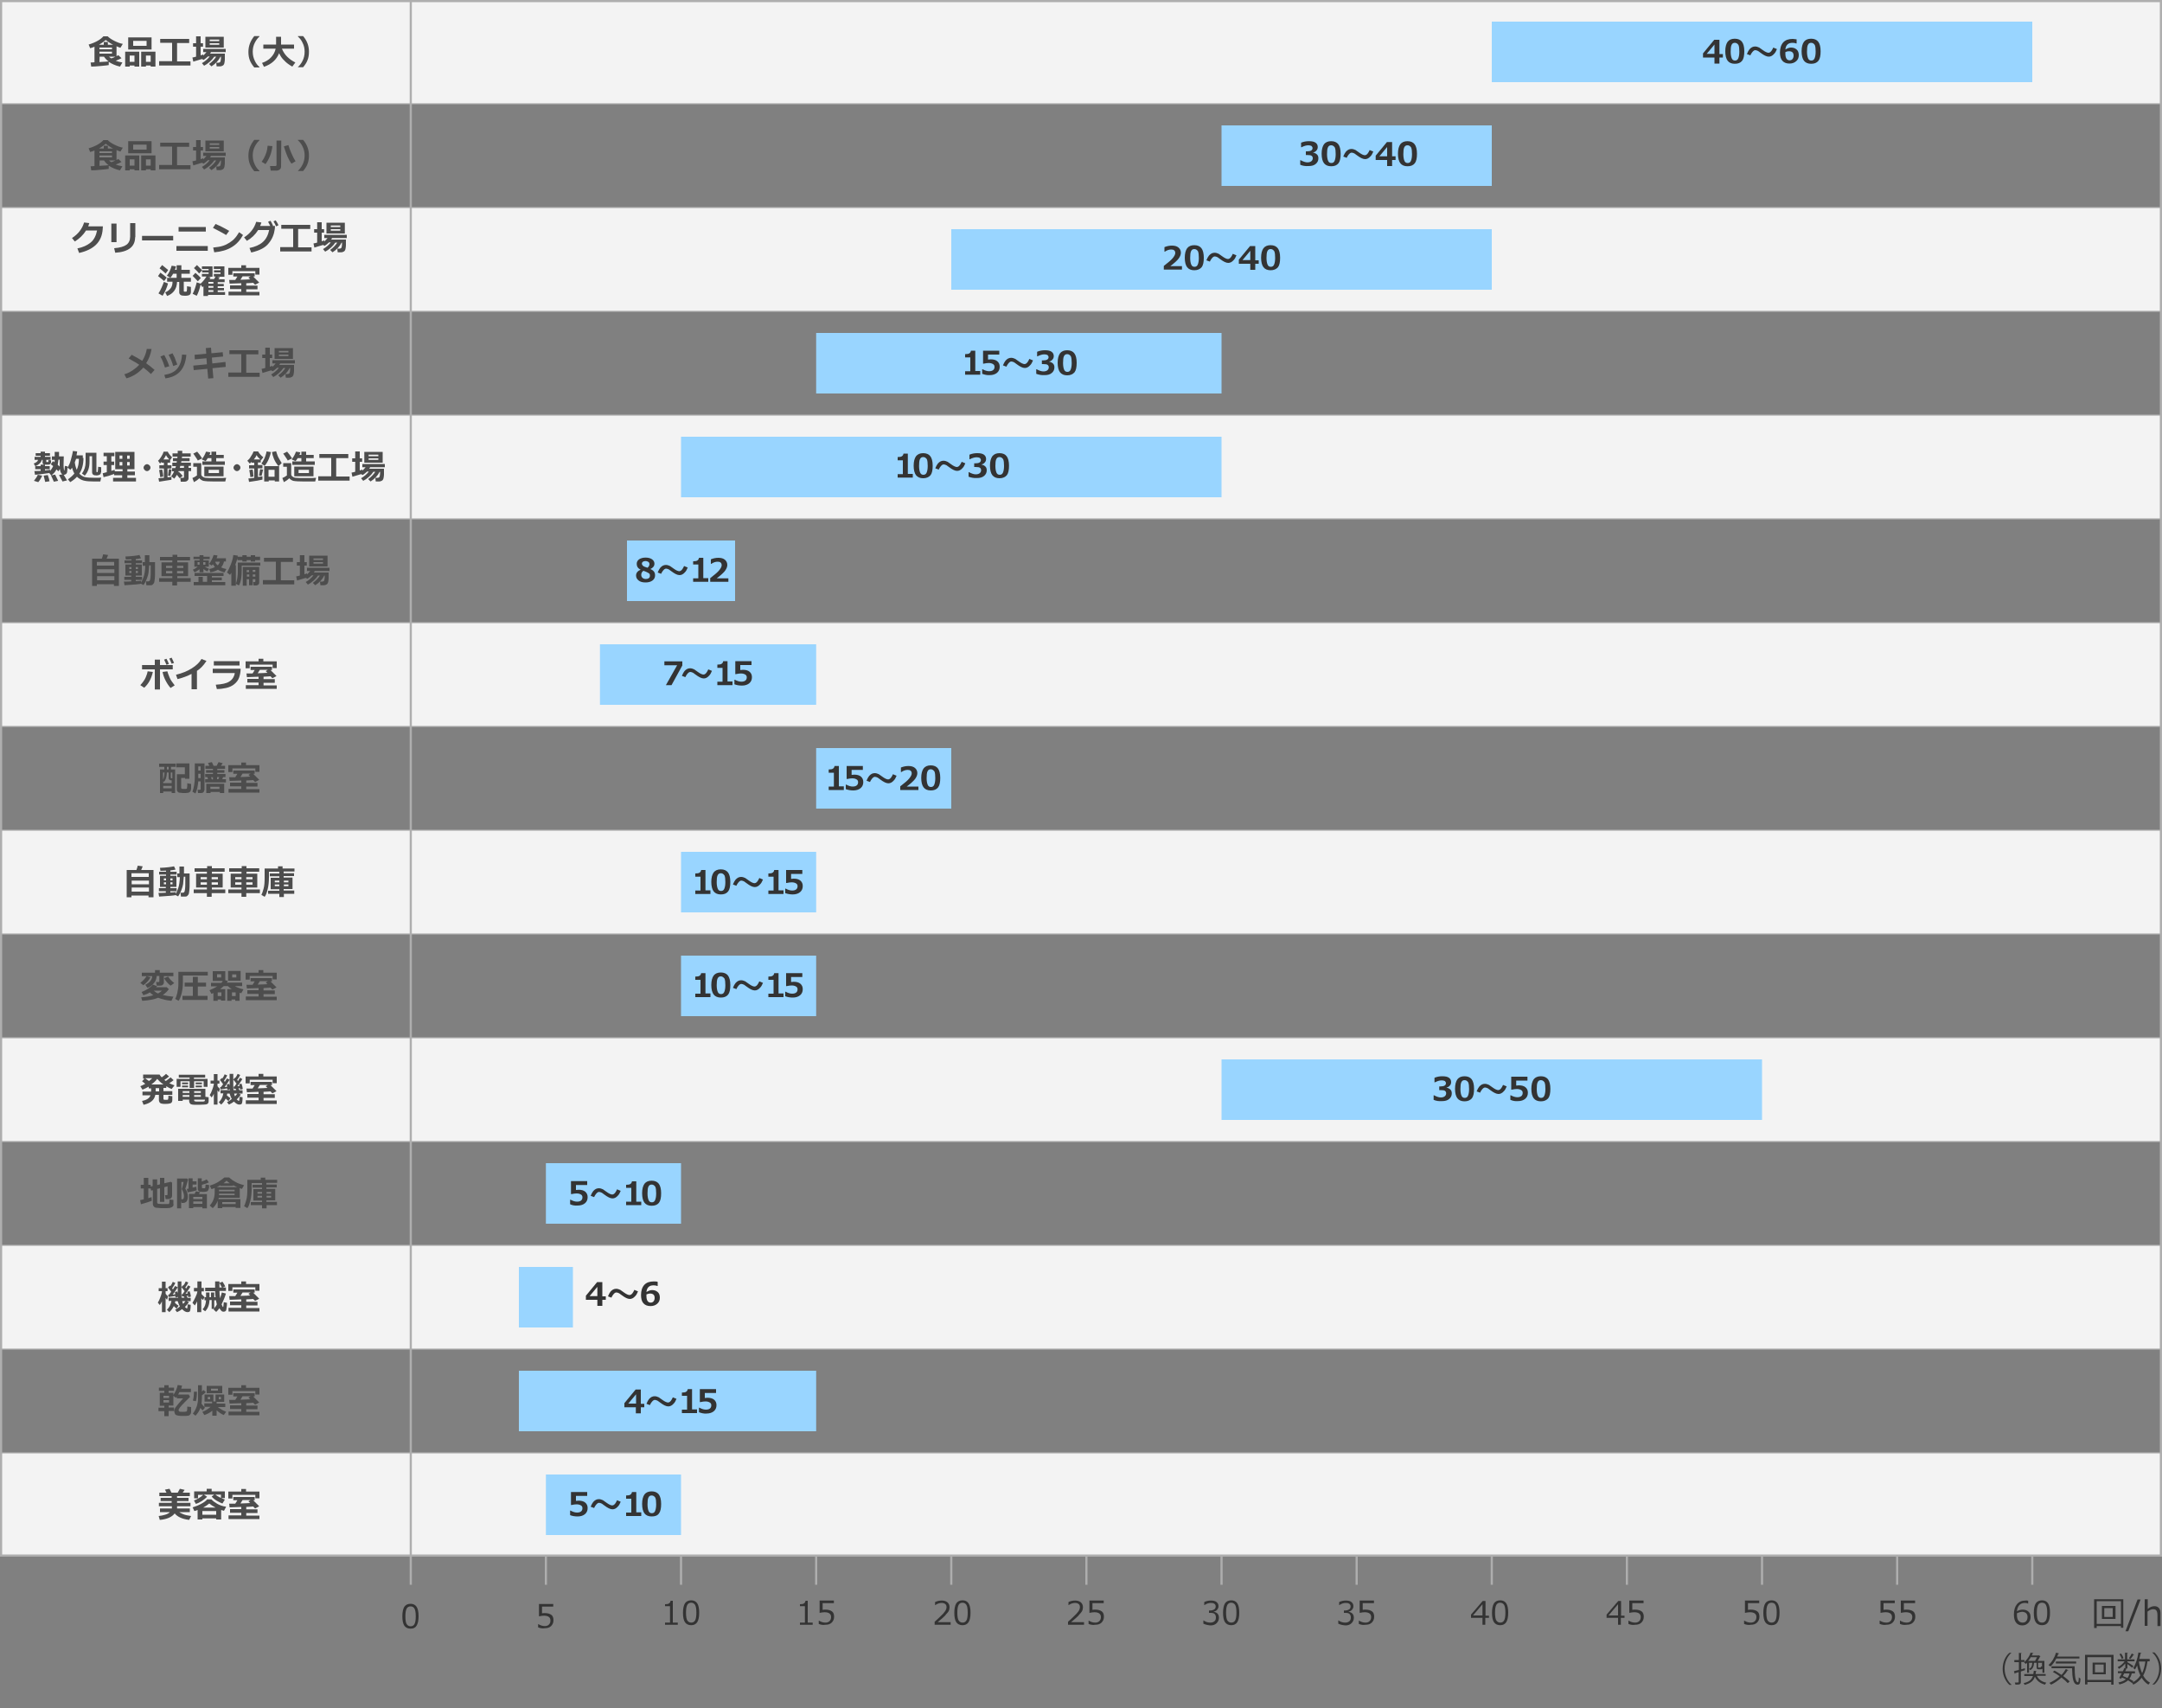 <?xml version="1.0" encoding="utf-8"?>
<!-- Generator: Adobe Illustrator 25.4.1, SVG Export Plug-In . SVG Version: 6.00 Build 0)  -->
<svg version="1.1" id="レイヤー_1" xmlns="http://www.w3.org/2000/svg" xmlns:xlink="http://www.w3.org/1999/xlink" x="0px"
	 y="0px" width="1000px" height="790px" viewBox="0 0 1000 790" style="enable-background:new 0 0 1000 790;" xml:space="preserve">
<rect x="0" y="0" width="1000" height="790" fill="#808080" stroke="none"/>
<style type="text/css">
	.st0{fill:#F3F3F3;}
	.st1{fill:none;stroke:#AEAEAE;stroke-width:0.5;stroke-miterlimit:10;}
	.st2{fill:none;stroke:#AEAEAE;stroke-width:0.501;stroke-miterlimit:10;}
	.st3{fill:#AEAEAE;}
	.st4{fill:none;stroke:#AEAEAE;stroke-miterlimit:10;}
	.st5{fill:#4D4D4D;}
	.st6{fill:#333333;}
	.st7{fill:#99D5FF;}
</style>
<rect class="st0" width="1000" height="48"/>
<rect y="96" class="st0" width="1000" height="48"/>
<rect y="192" class="st0" width="1000" height="48"/>
<rect y="288" class="st0" width="1000" height="48"/>
<rect y="384" class="st0" width="1000" height="48"/>
<rect y="480" class="st0" width="1000" height="48"/>
<rect y="576" class="st0" width="1000" height="48"/>
<rect y="672" class="st0" width="1000" height="48"/>
<line class="st1" x1="0" y1="48" x2="1000" y2="48"/>
<line class="st1" x1="0" y1="96" x2="1000" y2="96"/>
<line class="st1" x1="0" y1="144" x2="1000" y2="144"/>
<line class="st1" x1="0" y1="192" x2="1000" y2="192"/>
<line class="st1" x1="0" y1="240" x2="1000" y2="240"/>
<line class="st2" x1="0" y1="288" x2="1003" y2="288"/>
<line class="st1" x1="0" y1="336" x2="1000" y2="336"/>
<line class="st1" x1="0" y1="384" x2="1000" y2="384"/>
<line class="st1" x1="0" y1="432" x2="1000" y2="432"/>
<line class="st1" x1="0" y1="480" x2="1000" y2="480"/>
<line class="st1" x1="0" y1="528" x2="1000" y2="528"/>
<line class="st1" x1="0" y1="576" x2="1000" y2="576"/>
<line class="st1" x1="0" y1="624" x2="1000" y2="624"/>
<line class="st1" x1="0" y1="672" x2="1000" y2="672"/>
<g>
	<path class="st3" d="M999,1v718H1V1H999 M1000,0H0v720h1000V0L1000,0z"/>
</g>
<line class="st4" x1="190" y1="0" x2="190" y2="720"/>
<g>
	<g>
		<path class="st5" d="M50.3,30.1c-0.3,0.1-1.5,0.2-3.5,0.4c-2,0.2-3.5,0.3-4.6,0.3l-0.3-1.9c0.3,0,1,0,1.8-0.1v-7.2
			c-0.7,0.3-1.3,0.5-2,0.7L41,20.6c1.7-0.5,3.1-1.1,4.3-1.8s2-1.4,2.5-2h2c0.7,0.7,1.7,1.4,3.1,2.1s2.7,1.2,3.9,1.4l-1.1,1.8
			c-0.6-0.2-1.2-0.4-1.8-0.7V26c0.3-0.2,0.6-0.3,0.8-0.5l1.5,1.4c-0.7,0.4-1.6,0.8-2.7,1.2c0.8,0.3,1.8,0.6,3.1,0.8l-1.1,1.9
			c-2.2-0.5-3.9-1.3-5.2-2.2V30.1z M45.8,20.7H48v-1.3h1.9v1.3h2.4c-1.4-0.7-2.5-1.5-3.4-2.2C48.1,19.2,47,20,45.8,20.7z M46,28.7
			c2.1-0.1,3.5-0.2,4.2-0.3c-0.8-0.6-1.5-1.3-2.1-2.2h-2L46,28.7z M46,22.8h5.8V22H46V22.8z M51.8,23.9H46v0.9h5.8V23.9z M53.4,26.2
			h-3c0.3,0.3,0.7,0.6,1.1,0.8C52.2,26.8,52.8,26.5,53.4,26.2z"/>
		<path class="st5" d="M62.2,30.3H60v0.5h-2.1v-6.9h6.5v6.9h-2.2V30.3z M70.1,22.9H59.3v-5.6h10.8V22.9z M60,28.6h2.2v-2.9H60V28.6z
			 M67.8,21.2v-2.3h-6.2v2.3H67.8z M69.7,30.3h-2.2v0.5h-2.2v-6.9h6.6v6.9h-2.2V30.3z M67.5,28.6h2.2v-2.9h-2.2V28.6z"/>
		<path class="st5" d="M88.2,30.3H73.6v-2h6v-8.5h-5.5V18h13.4v1.9h-5.6v8.5h6.2V30.3z"/>
		<path class="st5" d="M93.4,27.3c-0.9,0.3-2.2,0.7-4,1.2L89,26.6c0.5-0.1,1.1-0.2,1.7-0.4v-4.6h-1.4V20h1.4v-3.2h2.1V20h1.1v1.6
			h-1.1v4c0.5-0.1,0.8-0.3,1.2-0.4l0,0.5c0.6-0.6,1.1-1.1,1.5-1.6H94v-1.5h10.4v1.5h-6.8c-0.2,0.3-0.3,0.5-0.4,0.7h6.8
			c0,1.3,0,2.2,0,2.7s-0.1,1-0.2,1.6s-0.4,1-0.7,1.2c-0.4,0.2-0.8,0.4-1.4,0.4h-1.5l-0.2-1.7h1.1c0.2,0,0.4-0.1,0.6-0.2
			c0.2-0.1,0.3-0.4,0.4-0.9c0.1-0.5,0.1-1.1,0.1-1.7h-0.2c-0.9,1.8-2.3,3.3-4.2,4.5l-1.1-1.1c1.4-1,2.5-2.2,3.3-3.4h-0.9
			c-0.5,0.8-1.2,1.6-2.1,2.4s-1.8,1.4-2.6,1.8l-1-1.2c1.4-0.8,2.6-1.8,3.6-3.1h-0.8c-0.6,0.6-1.3,1.1-2,1.6L93.4,27.3z M103.4,22H95
			V17h8.5V22z M101.4,19v-0.7H97V19H101.4z M101.4,20.8V20H97v0.7H101.4z"/>
		<path class="st5" d="M120,31.2h-2.4c-0.9-1.1-1.6-2.2-2-3.2c-0.5-1.2-0.7-2.6-0.7-4c0-2.7,0.9-5.1,2.7-7.3h2.4v0.2
			c-0.9,0.8-1.6,1.8-2.1,2.8c-0.7,1.3-1,2.7-1,4.2c0,1.5,0.3,2.9,1,4.3c0.5,1.1,1.2,2,2.1,2.8V31.2z"/>
		<path class="st5" d="M129.1,24.6c-1.2,3-3.5,5.1-7,6.3l-0.9-1.8c1.7-0.6,3.1-1.4,4.2-2.6s1.8-2.5,2.1-4h-5.7v-1.9h5.9V17h2.3v3.6
			h6v1.9h-5.6c0.5,1.3,1.3,2.6,2.4,3.7s2.4,2,3.8,2.7l-1.4,1.9c-1.6-0.9-2.8-1.8-3.7-2.8C130.4,27,129.7,25.9,129.1,24.6z"/>
		<path class="st5" d="M142.9,23.9c0,1.5-0.2,2.8-0.7,4c-0.4,1.1-1.1,2.1-2,3.2h-2.4V31c0.9-0.8,1.6-1.8,2.1-2.8
			c0.7-1.3,1-2.8,1-4.3c0-1.5-0.3-2.9-1-4.2c-0.5-1.1-1.2-2-2.1-2.8v-0.2h2.4C142,18.8,142.9,21.2,142.9,23.9z"/>
		<path class="st5" d="M50.3,78.1c-0.3,0.1-1.5,0.2-3.5,0.4c-2,0.2-3.5,0.3-4.6,0.3l-0.3-1.9c0.3,0,1,0,1.8-0.1v-7.2
			c-0.7,0.3-1.3,0.5-2,0.7L41,68.6c1.7-0.5,3.1-1.1,4.3-1.8s2-1.4,2.5-2h2c0.7,0.7,1.7,1.4,3.1,2.1s2.7,1.2,3.9,1.4l-1.1,1.8
			c-0.6-0.2-1.2-0.4-1.8-0.7V74c0.3-0.2,0.6-0.3,0.8-0.5l1.5,1.4c-0.7,0.4-1.6,0.8-2.7,1.2c0.8,0.3,1.8,0.6,3.1,0.8l-1.1,1.9
			c-2.2-0.5-3.9-1.3-5.2-2.2V78.1z M45.8,68.7H48v-1.3h1.9v1.3h2.4c-1.4-0.7-2.5-1.5-3.4-2.2C48.1,67.2,47,68,45.8,68.7z M46,76.7
			c2.1-0.1,3.5-0.2,4.2-0.3c-0.8-0.6-1.5-1.3-2.1-2.2h-2L46,76.7z M46,70.8h5.8V70H46V70.8z M51.8,71.9H46v0.9h5.8V71.9z M53.4,74.2
			h-3c0.3,0.3,0.7,0.6,1.1,0.8C52.2,74.8,52.8,74.5,53.4,74.2z"/>
		<path class="st5" d="M62.2,78.3H60v0.5h-2.1v-6.9h6.5v6.9h-2.2V78.3z M70.1,70.9H59.3v-5.6h10.8V70.9z M60,76.6h2.2v-2.9H60V76.6z
			 M67.8,69.2v-2.3h-6.2v2.3H67.8z M69.7,78.3h-2.2v0.5h-2.2v-6.9h6.6v6.9h-2.2V78.3z M67.5,76.6h2.2v-2.9h-2.2V76.6z"/>
		<path class="st5" d="M88.2,78.3H73.6v-2h6v-8.5h-5.5V66h13.4v1.9h-5.6v8.5h6.2V78.3z"/>
		<path class="st5" d="M93.4,75.3c-0.9,0.3-2.2,0.7-4,1.2L89,74.6c0.5-0.1,1.1-0.2,1.7-0.4v-4.6h-1.4V68h1.4v-3.2h2.1V68h1.1v1.6
			h-1.1v4c0.5-0.1,0.8-0.3,1.2-0.4l0,0.5c0.6-0.6,1.1-1.1,1.5-1.6H94v-1.5h10.4v1.5h-6.8c-0.2,0.3-0.3,0.5-0.4,0.7h6.8
			c0,1.3,0,2.2,0,2.7s-0.1,1-0.2,1.6s-0.4,1-0.7,1.2c-0.4,0.2-0.8,0.4-1.4,0.4h-1.5l-0.2-1.7h1.1c0.2,0,0.4-0.1,0.6-0.2
			c0.2-0.1,0.3-0.4,0.4-0.9c0.1-0.5,0.1-1.1,0.1-1.7h-0.2c-0.9,1.8-2.3,3.3-4.2,4.5l-1.1-1.1c1.4-1,2.5-2.2,3.3-3.4h-0.9
			c-0.5,0.8-1.2,1.6-2.1,2.4s-1.8,1.4-2.6,1.8l-1-1.2c1.4-0.8,2.6-1.8,3.6-3.1h-0.8c-0.6,0.6-1.3,1.1-2,1.6L93.4,75.3z M103.4,70H95
			V65h8.5V70z M101.4,67v-0.7H97V67H101.4z M101.4,68.8V68H97v0.7H101.4z"/>
		<path class="st5" d="M120,79.2h-2.4c-0.9-1.1-1.6-2.2-2-3.2c-0.5-1.2-0.7-2.6-0.7-4c0-2.7,0.9-5.1,2.7-7.3h2.4v0.2
			c-0.9,0.8-1.6,1.8-2.1,2.8c-0.7,1.3-1,2.7-1,4.2c0,1.5,0.3,2.9,1,4.3c0.5,1.1,1.2,2,2.1,2.8V79.2z"/>
		<path class="st5" d="M126,67.6c-0.2,1.5-0.5,3-1.1,4.5c-0.6,1.5-1.3,2.7-2.1,3.8l-1.8-1.1c0.9-1.1,1.5-2.4,2-3.7
			c0.5-1.3,0.7-2.6,0.8-3.7L126,67.6z M130,77.1c0,0.5-0.2,0.9-0.6,1.3c-0.4,0.3-0.9,0.5-1.5,0.5h-2.7l-0.3-2.1h2.4
			c0.1,0,0.3,0,0.4-0.1c0.1-0.1,0.2-0.2,0.2-0.3V65h2.2L130,77.1z M136.7,74.6l-1.9,1.1c-1.2-1.6-2.4-4.3-3.5-8l2.1-0.6
			c0.3,1.1,0.7,2.3,1.4,3.8C135.5,72.5,136.1,73.7,136.7,74.6z"/>
		<path class="st5" d="M142.9,71.9c0,1.5-0.2,2.8-0.7,4c-0.4,1.1-1.1,2.1-2,3.2h-2.4V79c0.9-0.8,1.6-1.8,2.1-2.8
			c0.7-1.3,1-2.8,1-4.3c0-1.5-0.3-2.9-1-4.2c-0.5-1.1-1.2-2-2.1-2.8v-0.2h2.4C142,66.8,142.9,69.2,142.9,71.9z"/>
		<path class="st5" d="M47.6,104.5l-0.1,1.5c-0.2,2.9-1.2,5.3-3,7.1c-1.8,1.8-4.4,3.1-7.9,3.9l-0.8-2.1c2.5-0.5,4.5-1.4,6.1-2.7
			s2.5-3.2,3-5.6h-5.1c-1.3,2.1-3.1,3.8-5.2,5.1l-1.3-1.6c2.8-1.8,4.7-4.2,5.6-7.2l2.4,0.3c-0.2,0.6-0.4,1.1-0.5,1.5H47.6z"/>
		<path class="st5" d="M53.9,112h-2.4v-8.6h2.4V112z M62.5,109.7c0,4.4-3.1,6.8-9.2,7.2l-0.5-2.1c2.7-0.2,4.6-0.8,5.7-1.6
			s1.7-2.1,1.7-3.8v-6.2h2.4V109.7z"/>
		<path class="st5" d="M80.1,111.2H65.7v-2.1h14.4V111.2z"/>
		<path class="st5" d="M96.1,116H81.6v-2.2h14.5V116z M95.2,107.1H82.6v-2.1h12.6V107.1z"/>
		<path class="st5" d="M106,106.8l-1.4,1.9c-0.8-0.5-1.5-0.9-2.1-1.2c-0.6-0.3-1.9-1-4-2.1l1.2-1.8
			C101.4,104.3,103.5,105.3,106,106.8z M112.4,108.7c-1.3,2.4-3,4.3-5.2,5.6c-2.1,1.3-4.8,2.1-8.1,2.4l-0.5-2.2
			c1.8-0.2,3.3-0.4,4.5-0.8s2.2-0.9,3.1-1.5c0.9-0.6,1.7-1.2,2.3-1.9c0.6-0.6,1.3-1.6,2.1-2.9L112.4,108.7z"/>
		<path class="st5" d="M127.2,104.5l-0.1,1.4c-0.3,2.4-1.2,4.7-2.8,6.6c-1.5,2-4.2,3.4-8.1,4.3l-0.8-2.1c2.5-0.5,4.6-1.4,6.1-2.7
			c1.5-1.3,2.5-3.2,3-5.6h-5.1c-1.3,2.1-3.1,3.8-5.2,5l-1.3-1.6c2.8-1.8,4.7-4.2,5.6-7.2l2.4,0.3c-0.2,0.7-0.4,1.2-0.6,1.6h4.7
			c-0.4-0.8-0.7-1.4-1-1.9l1.1-0.5c0.4,0.6,0.8,1.4,1.2,2.3l-0.3,0.1H127.2z M128.8,104.2l-1.1,0.5c-0.4-0.9-0.8-1.7-1.2-2.3l1-0.5
			C127.9,102.5,128.4,103.2,128.8,104.2z"/>
		<path class="st5" d="M144.2,116.3h-14.6v-2h6v-8.5h-5.5V104h13.4v1.9h-5.6v8.5h6.2V116.3z"/>
		<path class="st5" d="M149.4,113.3c-0.9,0.3-2.2,0.7-4,1.2l-0.4-1.9c0.5-0.1,1.1-0.2,1.7-0.4v-4.6h-1.4V106h1.4v-3.2h2.1v3.2h1.1
			v1.6h-1.1v4c0.5-0.1,0.8-0.3,1.2-0.4l0,0.5c0.6-0.6,1.1-1.1,1.5-1.6H150v-1.5h10.4v1.5h-6.8c-0.2,0.3-0.3,0.5-0.4,0.7h6.8
			c0,1.3,0,2.2,0,2.7s-0.1,1-0.2,1.6s-0.4,1-0.7,1.2c-0.4,0.2-0.8,0.4-1.4,0.4h-1.5l-0.2-1.7h1.1c0.2,0,0.4-0.1,0.6-0.2
			c0.2-0.1,0.3-0.4,0.4-0.9c0.1-0.5,0.1-1.1,0.1-1.7h-0.2c-0.9,1.8-2.3,3.3-4.2,4.5l-1.1-1.1c1.4-1,2.5-2.2,3.3-3.4h-0.9
			c-0.5,0.8-1.2,1.6-2.1,2.4s-1.8,1.4-2.6,1.8l-1-1.2c1.4-0.8,2.6-1.8,3.6-3.1h-0.8c-0.6,0.6-1.3,1.1-2,1.6L149.4,113.3z M159.4,108
			H151V103h8.5V108z M157.4,105v-0.7H153v0.7H157.4z M157.4,106.8V106H153v0.7H157.4z"/>
		<path class="st5" d="M77.1,128.4l-1.2,1.6c-0.8-0.7-1.7-1.5-2.8-2.3l1.1-1.6C75.5,127,76.4,127.8,77.1,128.4z M77.7,131.1
			c-0.2,0.8-0.5,1.8-1,2.9c-0.5,1.1-1,2.1-1.5,2.8l-1.9-1.1c0.5-0.7,1-1.7,1.5-2.8s0.8-2,1-2.5L77.7,131.1z M77.8,124.9l-1.2,1.6
			c-0.8-0.8-1.8-1.6-2.8-2.4l1.2-1.5C76.3,123.7,77.2,124.4,77.8,124.9z M81.9,130.3c-0.1,3.3-1.7,5.5-4.6,6.6l-0.9-1.7
			c0.9-0.3,1.7-0.9,2.4-1.7s1-1.9,1-3.2h-2.5v-1.8h4.4v-1.9h-1.6c-0.4,0.7-0.8,1.3-1.3,1.9l-1.6-1c1-1.3,1.7-2.8,2.2-4.6l2,0.3
			c-0.1,0.6-0.3,1.1-0.5,1.6h0.8v-2.1h2.2v2.1h3.9v1.8h-3.9v1.9h4.4v1.8H85v4.3c0,0.2,0.1,0.3,0.3,0.3H86c0.1,0,0.2,0,0.3-0.1
			c0.1-0.1,0.1-0.1,0.1-0.2c0-0.1,0-0.4,0.1-0.8c0-0.4,0-0.9,0-1.4l1.8,0.3v2.3c0,0.6-0.2,1-0.5,1.3c-0.4,0.3-1.1,0.5-2.2,0.5
			c-1,0-1.7-0.1-2.1-0.4c-0.4-0.3-0.6-0.7-0.6-1.2v-4.8H81.9z"/>
		<path class="st5" d="M92.9,128.6l-1.4,1.5c-0.6-0.7-1.4-1.5-2.4-2.5l1.3-1.4C91.7,127.3,92.5,128.1,92.9,128.6z M92.8,131.6
			c-0.5,2.2-1.1,3.9-1.8,5.2l-1.9-0.9c0.7-1.2,1.3-3,1.9-5.3l1.8,0.6c1.1-1,2-2.2,2.7-3.3h-2.1v-1.2h3.1V126h-3V125h3v-0.6h-3.1
			v-1.2h4.9v4.8h-2l1.1,0.3c-0.1,0.3-0.3,0.6-0.5,0.8H99l0.7-1.2h-0.8v-1.2h3.1V126h-3V125h3v-0.6h-3.1v-1.2h4.9v4.8h-3.3l1.2,0.3
			c-0.1,0.1-0.3,0.4-0.7,0.9h2.9v1.3h-3.2v0.8h2.8v1.1h-2.8v0.8h2.9v1.1h-2.9v0.8h3.4v1.3h-7.9v0.5h-2.1v-4.5
			c-0.1,0.1-0.3,0.3-0.5,0.4L92.8,131.6z M93.5,125l-1.4,1.5c-0.5-0.7-1.3-1.5-2.4-2.5l1.4-1.4C92.2,123.7,93,124.5,93.5,125z
			 M96.4,130.4v0.8h2.3v-0.8H96.4z M96.4,132.3v0.8h2.3v-0.8H96.4z M96.4,134.2v0.8h2.3v-0.8H96.4z"/>
		<path class="st5" d="M120,127h-1.9v-1.6h-10.6v1.7h-1.9v-3.2h6v-1.2h2.2v1.2h6.2V127z M120,136.6h-14.3v-1.7h5.9v-1.2h-5.2V132
			h5.2v-1l-5.4,0.2l-0.2-1.7c0.1,0,0.3,0,0.6,0c0.5,0,1.2,0,2.2,0c0.3-0.5,0.7-1,1-1.6h-1.9v-1.5h9.9v1.5h-0.7l2.8,2.8l-1.9,1
			l-0.9-0.9c-0.7,0.1-1.8,0.1-3.2,0.2v1.1h5.2v1.7h-5.2v1.2h6.1V136.6z M112.2,127.8c-0.3,0.5-0.6,1-1,1.6l2.6-0.1l1.9-0.1
			c-0.3-0.3-0.6-0.6-0.8-0.8l1-0.6H112.2z"/>
		<path class="st5" d="M70.1,161.4c-0.4,2.4-1.2,4.6-2.5,6.6c1.3,0.9,2.5,1.9,3.9,3.1l-1.7,1.9c-0.8-0.8-1.9-1.8-3.5-3
			c-2.1,2.4-4.7,4.1-7.8,5l-1-1.9c1.2-0.3,2.4-0.9,3.7-1.7c1.2-0.8,2.3-1.7,3.2-2.7c-0.9-0.6-2.5-1.6-4.9-2.9l1.4-1.7
			c1.9,1,3.5,1.9,4.9,2.8c1.1-1.8,1.8-3.6,2.1-5.5L70.1,161.4z"/>
		<path class="st5" d="M78.3,169.4l-2,0.6c-0.5-1.6-1.1-3.3-2.1-5.1l1.8-0.7c0.3,0.6,0.6,1.2,0.9,1.8
			C77.2,166.5,77.7,167.7,78.3,169.4z M86.2,164.1c-0.3,3.3-1.2,5.8-2.8,7.6c-1.6,1.8-3.9,2.9-6.9,3.3l-0.5-1.6
			c2.6-0.4,4.6-1.3,5.9-2.8c1.3-1.5,2.1-3.7,2.3-6.6L86.2,164.1z M82,168.6l-1.9,0.7c-0.4-1.6-1.1-3.3-2.1-5.2l1.8-0.7
			c0.5,0.9,0.8,1.6,1,2C80.9,165.9,81.4,166.9,82,168.6z"/>
		<path class="st5" d="M104.4,169.7l-6.1,0.6l0.4,4.6l-2.4,0.2l-0.4-4.5l-6.3,0.6l-0.2-2.1l6.3-0.6l-0.2-2.8l-5.4,0.5l-0.1-2.1
			l5.4-0.5l-0.2-2.6l2.4-0.2l0.2,2.6l5.2-0.5l0.2,2l-5.2,0.5l0.2,2.7l6.1-0.7L104.4,169.7z"/>
		<path class="st5" d="M120.2,174.3h-14.6v-2h6v-8.5h-5.5V162h13.4v1.9h-5.6v8.5h6.2V174.3z"/>
		<path class="st5" d="M125.4,171.3c-0.9,0.3-2.2,0.7-4,1.2l-0.4-1.9c0.5-0.1,1.1-0.2,1.7-0.4v-4.6h-1.4V164h1.4v-3.2h2.1v3.2h1.1
			v1.6h-1.1v4c0.5-0.1,0.8-0.3,1.2-0.4l0,0.5c0.6-0.6,1.1-1.1,1.5-1.6H126v-1.5h10.4v1.5h-6.8c-0.2,0.3-0.3,0.5-0.4,0.7h6.8
			c0,1.3,0,2.2,0,2.7s-0.1,1-0.2,1.6s-0.4,1-0.7,1.2c-0.4,0.2-0.8,0.4-1.4,0.4h-1.5l-0.2-1.7h1.1c0.2,0,0.4-0.1,0.6-0.2
			c0.2-0.1,0.3-0.4,0.4-0.9c0.1-0.5,0.1-1.1,0.1-1.7h-0.2c-0.9,1.8-2.3,3.3-4.2,4.5l-1.1-1.1c1.4-1,2.5-2.2,3.3-3.4h-0.9
			c-0.5,0.8-1.2,1.6-2.1,2.4s-1.8,1.4-2.6,1.8l-1-1.2c1.4-0.8,2.6-1.8,3.6-3.1h-0.8c-0.6,0.6-1.3,1.1-2,1.6L125.4,171.3z M135.4,166
			H127V161h8.5V166z M133.4,163v-0.7H129v0.7H133.4z M133.4,164.8V164H129v0.7H133.4z"/>
		<path class="st5" d="M19.5,220c-0.2,0.4-0.4,1-0.8,1.6c-0.4,0.6-0.7,1.1-1,1.4l-2-0.6c0.8-1,1.4-1.9,1.8-2.8L19.5,220z
			 M19.4,212.6c-0.2,0.7-0.6,1.4-1.2,1.9c-0.6,0.5-1.2,0.9-1.9,1.1l-0.7-1.2c0.5-0.2,0.9-0.4,1.3-0.7c0.4-0.3,0.6-0.6,0.7-1h-1.6
			v-1.4h2.8v-0.5h-2.3v-1.2h2.3v-0.7h2v0.7h2.3v1.2h-2.3v0.5h2.6v1.4h-2v0.8c0,0.1,0.1,0.2,0.2,0.2h0.5c0.2,0,0.3-0.1,0.3-0.2l0-0.7
			l1.2,0.1v0.8c0,0.3-0.1,0.5-0.2,0.7s-0.3,0.3-0.5,0.4s-0.5,0.1-1,0.1c-0.5,0-0.9,0-1.2,0s-0.6-0.1-0.8-0.3
			c-0.2-0.2-0.2-0.5-0.2-0.8v-1.1H19.4z M22.8,218.8c-2.1,0.3-4.3,0.6-6.6,0.8l-0.3-1.7c0.7,0,1.6-0.1,2.9-0.1V217h-2.5v-1.4h2.5
			v-0.7h2v0.7h2.2v1.4h-2.2v0.6c1.1-0.1,1.9-0.2,2.4-0.3l0,0.5c0.5-0.6,1-1.4,1.4-2.2l-1.1-0.9l1-1.4c0.2,0.1,0.4,0.3,0.7,0.5
			c0-0.3,0.1-0.6,0.1-0.8v-0.3h-1.3v-1.6h1.3v-2.1h2l0,2.1h2.2l-0.1,3.7c0,0.8,0,1.4,0.1,1.9c0.1,0.5,0.1,0.7,0.1,0.8
			c0,0.1,0.1,0.1,0.1,0.1c0.1,0,0.1,0,0.1-0.1c0-0.1,0-0.4,0.1-0.8c0-0.5,0.1-0.8,0.1-1.1v-0.1l1.2,0.2c0,0.8,0,1.5-0.1,2.1
			c0,0.7-0.2,1.1-0.5,1.4c-0.3,0.2-0.6,0.4-1,0.4c-0.4,0-0.8-0.2-1.1-0.5s-0.7-1.1-0.8-2.2l-0.7,1.1c-0.2-0.2-0.5-0.5-0.9-0.9
			c-0.5,1.1-1.3,2-2.4,2.8L22.8,218.8z M22.9,222.6l-2,0.3l-0.7-2.9l1.9-0.3C22.6,221,22.8,222,22.9,222.6z M26.9,222.4l-2,0.4
			c-0.3-0.8-0.8-1.8-1.3-2.9l1.9-0.4C25.9,220.3,26.4,221.3,26.9,222.4z M26.7,215c0.4,0.3,0.7,0.6,0.9,0.8c0-0.6,0-1.2,0-1.9
			c0-0.4,0-0.8,0-1.3h-0.6l0,0.3C26.9,213.6,26.8,214.3,26.7,215z M31,222.2l-2.1,0.5c-0.1-0.3-0.4-0.8-0.8-1.5l-0.8-1.5l2-0.4
			C29.5,219.7,30.1,220.7,31,222.2z"/>
		<path class="st5" d="M38.6,211.8c0,2.9-0.6,5.3-1.9,7.3c0.8,0.8,1.7,1.4,2.7,1.6s2.6,0.3,4.7,0.3c0.8,0,1.8,0,2.7-0.1l-0.4,1.8
			c-0.1,0-0.3,0-0.5,0l-2.3,0c-2,0-3.6-0.1-4.8-0.4s-2.3-0.9-3.2-1.8c-0.8,0.9-1.8,1.7-3.1,2.5l-1.1-1.3c1.3-0.9,2.3-1.8,3-2.7
			c-0.5-0.8-0.8-1.7-1.1-2.7c-0.2,0.4-0.4,0.7-0.7,1l-1.4-1c0.6-0.9,1.2-2.1,1.6-3.7s0.8-2.9,0.9-4l2,0.2c-0.1,0.6-0.2,1.2-0.3,1.8
			h2.9V211.8z M35.5,217.3c0.7-1.5,1-3.2,1-5v-0.1h-1.3c-0.1,0.2-0.2,0.7-0.6,1.6C34.7,214.9,35,216.1,35.5,217.3z M46.7,218.4
			c0,0.5-0.2,0.9-0.5,1.1c-0.3,0.2-0.9,0.4-1.6,0.4c-1.4,0-2-0.5-2-1.5V211h-1.2v2.6c0,2.7-0.7,4.8-2.2,6.4l-1.3-1
			c1.1-1.4,1.7-3.2,1.7-5.3v-4.3h5v8.7c0,0.2,0.1,0.3,0.3,0.3c0.1,0,0.2,0,0.2-0.1c0.1,0,0.1-0.1,0.1-0.2c0-0.1,0-0.3,0.1-0.6
			c0-0.3,0.1-0.9,0.1-1.6l1.4,0.2V218.4z"/>
		<path class="st5" d="M52.8,219.2c-1.2,0.5-2.8,1-4.9,1.5l-0.4-1.8l1.9-0.5v-3.3h-1.5v-1.6h1.5v-2.5h-1.5v-1.6h5v1.6h-1.4v2.5h1.3
			v1.6h-1.3v2.7c0.6-0.2,1.1-0.4,1.5-0.5l0.1,0.7h3.6V217h-3.4v-8h8.9v8h-3.3v1.1h3.5v1.7h-3.5v1.2h4v1.7H52.3V221h4.2v-1.2h-3.7
			V219.2z M55.3,212.2h1.3v-1.5h-1.3V212.2z M56.6,213.7h-1.3v1.6h1.3V213.7z M58.8,212.2H60v-1.5h-1.2V212.2z M60,213.7h-1.2v1.6
			H60V213.7z"/>
		<path class="st5" d="M69.6,216.3c0,0.4-0.2,0.8-0.5,1.1s-0.7,0.5-1.1,0.5c-0.4,0-0.8-0.2-1.1-0.5s-0.5-0.7-0.5-1.1
			s0.2-0.8,0.5-1.1s0.7-0.5,1.1-0.5c0.4,0,0.8,0.2,1.1,0.5S69.6,215.8,69.6,216.3z"/>
		<path class="st5" d="M79.3,221.9c-0.5,0.1-2.4,0.4-5.7,0.9l-0.3-1.6c0.7-0.1,1.5-0.1,2.5-0.2v-4.3h-2.1v-1.5h2.1V214h-1v-0.4
			c-0.3,0.3-0.5,0.6-0.8,0.8l-0.9-1.3c0.5-0.4,1-1.1,1.5-1.9s0.9-1.6,1.1-2.3h1.9c0.1,0.3,0.4,0.8,0.8,1.3c0.4,0.5,0.8,1,1.2,1.3
			l-0.9,1.3v1.2h-1.2v1.2h1.8v1.5h-1.8v4.1c0.9-0.1,1.5-0.2,1.8-0.3V221.9z M75.5,220.4c-0.8,0.2-1.3,0.3-1.4,0.3h0
			c0-0.5-0.2-1.6-0.5-3.3c0.9-0.2,1.4-0.2,1.4-0.3c0.1,0.2,0.1,0.7,0.3,1.5S75.4,220,75.5,220.4z M75.6,212.5h2.7
			c-0.7-0.7-1.2-1.3-1.5-2C76.5,211.2,76.1,211.8,75.6,212.5z M79.4,217.2l-0.6,2.9l-1.1-0.1l0.4-3L79.4,217.2z M84.5,220.1
			l-1.4,1.1c-0.2-0.2-0.6-0.8-1.3-1.6c-0.3,0.6-0.7,1.2-1.2,1.8l-1.4-1.1c0.5-0.7,1-1.4,1.3-2.3h-0.9v-1.5h1.5
			c0.1-0.3,0.2-0.6,0.3-0.9h-1.7V214h2l0.1-0.7H80v-1.4H82c0-0.2,0.1-0.5,0.1-0.7h-2.3v-1.5h2.4c0-0.2,0-0.6,0-1.2h2.1
			c0,0.5,0,0.8,0,1.2h3.9v1.5h-4c0,0.1,0,0.3-0.1,0.7h3.6v1.4h-3.8c0,0.1-0.1,0.3-0.1,0.7h4.5v1.5h-1.1v0.9h1.2v1.5h-1.2v3.4
			c0,0.4-0.2,0.8-0.6,1.1c-0.4,0.3-0.8,0.4-1.2,0.4h-1.8l-0.2-1.8h1.3c0.3,0,0.4-0.1,0.4-0.4v-2.7h-2.5c-0.1,0.3-0.2,0.5-0.3,0.6
			l0.4-0.3C83.1,218.5,83.7,219.2,84.5,220.1z M85.1,216.4v-0.9h-1.7c-0.1,0.3-0.2,0.6-0.2,0.9H85.1z"/>
		<path class="st5" d="M104.6,221l-0.4,1.7l-5.2,0c-2.3,0-4-0.1-5-0.3c-0.8-0.3-1.4-0.7-1.8-1.2c-0.8,0.8-1.7,1.4-2.5,1.8l-0.7-1.9
			c0.8-0.3,1.4-0.7,2.1-1.2v-4h-1.7v-1.7h3.7v5.2c0,0.4,0.2,0.8,0.7,1.1c0.4,0.3,1,0.5,1.7,0.5c0.7,0.1,2,0.1,4.1,0.1
			C102.2,221.1,103.9,221.1,104.6,221z M93.5,212l-2,1c-0.1-0.3-0.5-0.8-1-1.6c-0.5-0.8-0.9-1.3-1.1-1.6l1.8-0.9
			C91.9,209.7,92.7,210.7,93.5,212z M97.3,209.2c-0.1,0.4-0.2,0.8-0.4,1.2h0.9v-1.5h2.2v1.5h3.5v1.5H100v1.5h4v1.6H93.6v-1.6h4.2
			v-1.5h-1.7c-0.4,0.6-0.7,1.1-1,1.4l-1.8-0.8c0.8-1,1.5-2.2,2-3.6L97.3,209.2z M94.5,220.3v-4.5h8.9v4.5H94.5z M96.5,218.8h4.8
			v-1.5h-4.8V218.8z"/>
		<path class="st5" d="M111.2,216.3c0,0.4-0.2,0.8-0.5,1.1s-0.7,0.5-1.1,0.5c-0.4,0-0.8-0.2-1.1-0.5s-0.5-0.7-0.5-1.1
			s0.2-0.8,0.5-1.1s0.7-0.5,1.1-0.5c0.4,0,0.8,0.2,1.1,0.5S111.2,215.8,111.2,216.3z"/>
		<path class="st5" d="M121.6,221.8c-1.3,0.3-3.4,0.7-6.4,1.1l-0.3-1.6c0.6,0,1.5-0.1,2.7-0.3v-4.3h-2.4v-1.5h2.4V214h-1.2v-0.4
			c-0.3,0.3-0.6,0.6-0.9,0.8l-1.1-1.3c0.5-0.4,1.1-1,1.6-1.9c0.6-0.9,1-1.6,1.3-2.4h2.1c0.1,0.3,0.4,0.7,0.9,1.3
			c0.5,0.6,1,1,1.5,1.4l-1.1,1.4c0,0-0.1,0-0.1-0.1v1.1h-1.3v1.2h2.1v1.5h-2.1v4c1-0.1,1.7-0.2,2.1-0.3V221.8z M117.3,220.4
			c-0.9,0.2-1.5,0.3-1.5,0.3h0c0-0.5-0.2-1.6-0.5-3.3c1-0.2,1.5-0.2,1.5-0.3c0.1,0.2,0.2,0.7,0.3,1.5
			C117.1,219.4,117.2,220,117.3,220.4z M117.4,212.5h3c-0.8-0.7-1.4-1.3-1.7-2C118.4,211.2,118,211.8,117.4,212.5z M121.7,217.2
			l-0.7,2.9l-1.2-0.1l0.5-3L121.7,217.2z M125.3,209.1c-0.1,0.7-0.4,1.7-0.9,3c-0.5,1.3-1.2,2.4-2,3.4l-1.5-1.1
			c0.5-0.7,0.9-1.3,1.1-1.8c0.3-0.5,0.6-1.2,0.8-1.9c0.3-0.8,0.4-1.4,0.5-1.9L125.3,209.1z M127.1,222.2h-2.8v0.5h-2.1v-7.1h6.9v7.1
			h-2V222.2z M124.2,220.5h2.8v-3.2h-2.8V220.5z M130.3,214.2c0,0-0.5,0.5-1.5,1.4c-0.9-1.1-1.6-2.2-2.1-3.4s-0.8-2.3-0.9-3.1
			l1.9-0.4c0.1,0.4,0.3,0.9,0.5,1.5s0.4,1.1,0.7,1.6S129.6,213.1,130.3,214.2z"/>
		<path class="st5" d="M146.2,221l-0.4,1.7l-5.2,0c-2.3,0-4-0.1-5-0.3c-0.8-0.3-1.4-0.7-1.8-1.2c-0.8,0.8-1.7,1.4-2.5,1.8l-0.7-1.9
			c0.8-0.3,1.4-0.7,2.1-1.2v-4H131v-1.7h3.7v5.2c0,0.4,0.2,0.8,0.7,1.1c0.4,0.3,1,0.5,1.7,0.5c0.7,0.1,2,0.1,4.1,0.1
			C143.8,221.1,145.5,221.1,146.2,221z M135.1,212l-2,1c-0.1-0.3-0.5-0.8-1-1.6c-0.5-0.8-0.9-1.3-1.1-1.6l1.8-0.9
			C133.5,209.7,134.3,210.7,135.1,212z M138.9,209.2c-0.1,0.4-0.2,0.8-0.4,1.2h0.9v-1.5h2.2v1.5h3.5v1.5h-3.5v1.5h4v1.6h-10.4v-1.6
			h4.2v-1.5h-1.7c-0.4,0.6-0.7,1.1-1,1.4l-1.8-0.8c0.8-1,1.5-2.2,2-3.6L138.9,209.2z M136.1,220.3v-4.5h8.9v4.5H136.1z M138.1,218.8
			h4.8v-1.5h-4.8V218.8z"/>
		<path class="st5" d="M161.8,222.3h-14.6v-2h6v-8.5h-5.5V210h13.4v1.9h-5.6v8.5h6.2V222.3z"/>
		<path class="st5" d="M167,219.3c-0.9,0.3-2.2,0.7-4,1.2l-0.4-1.9c0.5-0.1,1.1-0.2,1.7-0.4v-4.6h-1.4V212h1.4v-3.2h2.1v3.2h1.1v1.6
			h-1.1v4c0.5-0.1,0.8-0.3,1.2-0.4l0,0.5c0.6-0.6,1.1-1.1,1.5-1.6h-1.5v-1.5H178v1.5h-6.8c-0.2,0.3-0.3,0.5-0.4,0.7h6.8
			c0,1.3,0,2.2,0,2.7s-0.1,1-0.2,1.6s-0.4,1-0.7,1.2c-0.4,0.2-0.8,0.4-1.4,0.4h-1.5l-0.2-1.7h1.1c0.2,0,0.4-0.1,0.6-0.2
			c0.2-0.1,0.3-0.4,0.4-0.9c0.1-0.5,0.1-1.1,0.1-1.7h-0.2c-0.9,1.8-2.3,3.3-4.2,4.5l-1.1-1.1c1.4-1,2.5-2.2,3.3-3.4h-0.9
			c-0.5,0.8-1.2,1.6-2.1,2.4s-1.8,1.4-2.6,1.8l-1-1.2c1.4-0.8,2.6-1.8,3.6-3.1h-0.8c-0.6,0.6-1.3,1.1-2,1.6L167,219.3z M177,214
			h-8.5V209h8.5V214z M175,211v-0.7h-4.5v0.7H175z M175,212.8V212h-4.5v0.7H175z"/>
		<path class="st5" d="M52.8,270.2h-8v0.8h-2.2v-12.6h4.5c0.3-0.8,0.5-1.5,0.6-2l2.3,0.3c-0.2,0.5-0.4,1.1-0.7,1.7h5.7V271h-2.3
			V270.2z M52.8,261.6v-1.7h-8v1.7H52.8z M44.9,265h8v-1.7h-8V265z M44.9,268.4h8v-1.9l-8,0V268.4z"/>
		<path class="st5" d="M65.2,270c-0.5,0.2-3,0.4-7.6,0.7l-0.3-1.7c0.6,0,1.7,0,3.4-0.1v-0.7h-3.2v-1.4h3.2v-0.6H58v-5.1h2.8v-0.6
			h-3.2v-1.3h3.2v-0.5c-0.8,0-1.7,0.1-2.6,0.1l-0.2-1.4c2.9-0.1,5.1-0.4,6.5-0.7l0.7,1.5c-0.6,0.1-1.4,0.3-2.4,0.4v0.6h2.9v1.3h-2.9
			v0.6h2.8v5.1h-2.8v0.6h2.9v1.4h-2.9v0.6c1.4-0.1,2.2-0.1,2.5-0.2v0.9c0.2-0.4,0.6-1.2,1.1-2.6c0.5-1.4,0.7-3.1,0.8-5.2H66V260h1
			v-3.2h2.1v3.2h2.6v4.9c0,0.9,0,1.8-0.1,2.7c-0.1,0.9-0.2,1.6-0.3,1.9c-0.1,0.3-0.4,0.6-0.7,0.9s-0.7,0.3-1.2,0.3h-1.7l-0.2-1.8
			h1.1c0.3,0,0.5-0.1,0.6-0.3c0.2-0.2,0.3-0.7,0.4-1.5c0.1-0.8,0.1-1.8,0.1-2.8l0-2.8H69c-0.1,1.5-0.2,2.7-0.3,3.4
			c-0.1,0.8-0.4,1.7-0.8,2.8s-0.9,2-1.5,2.9L65.2,270z M60.8,262.3h-1v0.9h1V262.3z M60.8,264.1h-1v0.9h1V264.1z M63.8,263.2v-0.9
			h-1v0.9H63.8z M63.8,265v-0.9h-1v0.9H63.8z"/>
		<path class="st5" d="M88.1,269.1h-6.2v1.7h-2.2v-1.7h-6.1v-1.7h6.1v-0.9h-5v-6.4h5v-0.9H74v-1.6h5.8v-1h2.2v1h5.9v1.6h-5.9v0.9h5
			v6.4h-5v0.9h6.2V269.1z M76.8,262.7h2.9v-1l-2.9,0V262.7z M79.7,264.1h-2.9v1.1h2.9V264.1z M81.9,262.7h2.9v-1l-2.9,0V262.7z
			 M84.8,264.1h-2.9v1.1h2.9V264.1z"/>
		<path class="st5" d="M92.3,263.3c-0.8,0.6-1.6,1.1-2.3,1.4l-0.8-1.2c0.8-0.3,1.5-0.8,2.3-1.4h-1.6v-2.9h2.4v-0.6h-2.8v-1.1h2.8
			v-0.7h1.8v0.7h2.9v1.1h-2.9v0.6h2.5v2.9h-1.9c0.7,0.4,1.4,0.8,2,1l-0.8,1.2c-0.5-0.2-1.1-0.6-1.8-1.1v1.5h-1.8V263.3z M91.8,269.1
			v-2.3h2v2.3h2v-2.7h-5.8V265h13.4v1.4H98v0.7h4.6v1.3H98v0.8h6.2v1.5H89.6v-1.5H91.8z M92.3,260h-0.9v1.2h0.9V260z M95,261.2V260
			h-1v1.2H95z M103.6,259.7c-0.2,1-0.6,1.9-1.3,2.7c0.7,0.4,1.5,0.6,2.4,0.8l-0.9,1.6c-1.3-0.4-2.3-0.8-3-1.3c-1,0.6-2.2,1-3.5,1.2
			l-0.5-1.5c1-0.2,1.8-0.5,2.6-0.9c-0.3-0.4-0.6-0.8-0.9-1.3c-0.2,0.2-0.4,0.4-0.6,0.6l-1.2-0.8c0.9-1.1,1.6-2.5,2.1-4.1l1.8,0.2
			c-0.1,0.4-0.2,0.8-0.4,1.3h4.3v1.5H103.6z M100.7,261.5c0.5-0.5,0.8-1.1,1-1.7h-2.2C99.7,260.4,100.1,261,100.7,261.5z"/>
		<path class="st5" d="M109,270.9h-2v-6c-0.2,0.3-0.3,0.6-0.6,1l-1.4-1.1c0.6-1,1.2-2.3,1.8-3.8c0.6-1.6,1-3,1.1-4.3l2.1,0.3
			c-0.2,1.5-0.7,3-1.2,4.4h0.3V270.9z M120.4,261.6h-8.6v2.3c0,3.1-0.4,5.4-1.3,6.9l-1.4-0.8c0.6-1.7,0.9-3.6,0.9-5.7v-4.1h10.4
			V261.6z M114.1,259.7h-2v-0.6h-2.3v-1.6h2.3v-0.7h2v0.7h1.9v-0.7h2v0.7h2.3v1.6H118v0.6h-2v-0.6h-1.9V259.7z M118.1,267.9h-1.2
			v2.8h-1.7v-2.8h-1.1v3h-1.8v-8.7h7.6v7.2c0,0.4-0.1,0.7-0.4,1c-0.3,0.2-0.6,0.4-1.1,0.4h-1.1l-0.2-1.6h0.6c0.3,0,0.4-0.1,0.4-0.4
			V267.9z M115.2,264.6v-0.9h-1.1v0.9H115.2z M114.2,266.7h1.1v-1h-1.1V266.7z M116.9,263.6v0.9h1.2v-0.9H116.9z M116.9,266.7h1.2
			v-1h-1.2V266.7z"/>
		<path class="st5" d="M136.2,270.3h-14.6v-2h6v-8.5h-5.5V258h13.4v1.9h-5.6v8.5h6.2V270.3z"/>
		<path class="st5" d="M141.4,267.3c-0.9,0.3-2.2,0.7-4,1.2l-0.4-1.9c0.5-0.1,1.1-0.2,1.7-0.4v-4.6h-1.4V260h1.4v-3.2h2.1v3.2h1.1
			v1.6h-1.1v4c0.5-0.1,0.8-0.3,1.2-0.4l0,0.5c0.6-0.6,1.1-1.1,1.5-1.6H142v-1.5h10.4v1.5h-6.8c-0.2,0.3-0.3,0.5-0.4,0.7h6.8
			c0,1.3,0,2.2,0,2.7s-0.1,1-0.2,1.6s-0.4,1-0.7,1.2c-0.4,0.2-0.8,0.4-1.4,0.4h-1.5l-0.2-1.7h1.1c0.2,0,0.4-0.1,0.6-0.2
			c0.2-0.1,0.3-0.4,0.4-0.9c0.1-0.5,0.1-1.1,0.1-1.7h-0.2c-0.9,1.8-2.3,3.3-4.2,4.5l-1.1-1.1c1.4-1,2.5-2.2,3.3-3.4h-0.9
			c-0.5,0.8-1.2,1.6-2.1,2.4s-1.8,1.4-2.6,1.8l-1-1.2c1.4-0.8,2.6-1.8,3.6-3.1h-0.8c-0.6,0.6-1.3,1.1-2,1.6L141.4,267.3z M151.4,262
			H143V257h8.5V262z M149.4,259v-0.7H145v0.7H149.4z M149.4,260.8V260H145v0.7H149.4z"/>
		<path class="st5" d="M70.7,310.8c-0.7,3.1-2,5.5-4,7.3l-1.8-1.2c1.1-1.2,2-2.4,2.5-3.6c0.5-1.2,0.8-2.1,0.9-2.8L70.7,310.8z
			 M74,318.9h-2.4v-9.3h-5.9v-2h5.9v-2.5H74v2.5h5.9v2H74V318.9z M80.8,317l-1.9,1.2c-0.9-1-1.7-2.2-2.4-3.6
			c-0.7-1.4-1.1-2.7-1.3-3.8l2.2-0.3c0.2,0.8,0.6,1.8,1.1,3S79.9,315.8,80.8,317z M78.1,307.1l-1.1,0.4c-0.4-1-0.8-1.8-1.1-2.4
			l1.1-0.4C77.5,305.5,77.8,306.3,78.1,307.1z M80.5,306.6l-1.1,0.4c-0.4-0.9-0.7-1.7-1.1-2.4l1.1-0.4
			C79.8,305,80.1,305.8,80.5,306.6z"/>
		<path class="st5" d="M91,318.8h-2.4v-7.1c-1.9,1-4.1,1.8-6.5,2.4l-0.7-2c2.8-0.7,5.1-1.6,7.2-2.9s3.6-2.7,4.6-4.4l2.3,0.9
			c-0.8,1.2-1.5,2.1-2.2,2.8s-1.4,1.3-2.2,1.8V318.8z"/>
		<path class="st5" d="M111.3,309.4c0,1.4-0.3,2.8-0.7,4s-1.3,2.3-2.3,3.1s-2.3,1.4-3.7,1.7s-2.8,0.5-4.3,0.5l-0.5-2
			c2.9-0.2,5-0.6,6.3-1.5c1.3-0.8,2.2-2.1,2.5-3.9H98.4v-2H111.3z M110.7,307.8H98.9v-2h11.9V307.8z"/>
		<path class="st5" d="M128,309h-1.9v-1.6h-10.6v1.7h-1.9v-3.2h6v-1.2h2.2v1.2h6.2V309z M128,318.6h-14.3v-1.7h5.9v-1.2h-5.2V314
			h5.2v-1l-5.4,0.2l-0.2-1.7c0.1,0,0.3,0,0.6,0c0.5,0,1.2,0,2.2,0c0.3-0.5,0.7-1,1-1.6h-1.9v-1.5h9.9v1.5h-0.7l2.8,2.8l-1.9,1
			l-0.9-0.9c-0.7,0.1-1.8,0.1-3.2,0.2v1.1h5.2v1.7h-5.2v1.2h6.1V318.6z M120.2,309.8c-0.3,0.5-0.6,1-1,1.6l2.6-0.1l1.9-0.1
			c-0.3-0.3-0.6-0.6-0.8-0.8l1-0.6H120.2z"/>
		<path class="st5" d="M79.1,354.7v1.2H81v10.9h-1.6v-0.7h-3.9v0.7H74v-10.9h2v-1.2h-2.4v-1.5h7.6v1.5H79.1z M75.4,360.6
			c0.4-0.8,0.6-1.9,0.7-3.3h-0.7V360.6z M79.4,360.9h-0.5c-0.2,0-0.4-0.1-0.6-0.3s-0.3-0.4-0.3-0.7v-2.6h-0.8
			c-0.1,2-0.5,3.4-1.3,4.3l-0.4-0.2v0.8h3.9V360.9z M79.4,363.5h-3.9v1.1h3.9V363.5z M78,355.9v-1.2h-0.8v1.2H78z M79,357.3v2.3
			c0,0.3,0.2,0.4,0.5,0.4h0.2v-2.7H79z M88.3,365.1c0,0.4-0.1,0.8-0.4,1.1s-0.7,0.5-1.1,0.5c-0.5,0.1-1.1,0.1-1.8,0.1
			c-0.4,0-0.8,0-1.3-0.1c-0.5,0-0.8-0.1-0.9-0.1c-0.2,0-0.3-0.1-0.5-0.3s-0.3-0.3-0.4-0.5s-0.1-0.5-0.1-0.7v-7h3.7v-3.2h-4v-1.8h6.1
			v7.1h-2v-0.4h-1.8v4.6c0,0.2,0.1,0.3,0.2,0.4c0.1,0.1,0.5,0.1,1.1,0.1c0.3,0,0.5,0,0.8,0c0.2,0,0.4-0.1,0.5-0.1
			c0.1-0.1,0.1-0.2,0.1-0.3c0-0.1,0-0.4,0.1-0.8s0-0.9,0-1.4l1.8,0.3V365.1z"/>
		<path class="st5" d="M94.5,365.5c0,0.3-0.1,0.6-0.4,0.9s-0.6,0.4-1.1,0.4h-1.4l-0.2-1.5h1c0.3,0,0.4-0.1,0.4-0.4v-3.5h-1.1
			c-0.2,2.4-0.6,4.2-1.3,5.6l-1.4-0.8c0.3-0.8,0.6-1.8,0.8-3.1s0.3-2.3,0.3-3.3v-6.7h4.5V365.5z M92.8,356.4v-1.9h-1.1v1.9H92.8z
			 M92.8,359.9v-2h-1.1v2H92.8z M96.2,360.4l-0.3-1h-1v-1.4h3.6v-0.6h-3.2v-1.2h3.2v-0.6h-3.5v-1.4h1.8l-0.6-1.3l1.8-0.4l0.8,1.7
			h1.4l0.9-1.7l1.9,0.5l-0.8,1.2h1.9v1.4h-3.6v0.6h3.3v1.2h-3.3v0.6h3.8v1.4h-1.1l-0.4,1h1.7v1.5h-9.6v-1.5H96.2z M101.6,366.3h-4.2
			v0.5h-2v-4.3h8.3v4.3h-2V366.3z M97.3,364.9h4.2v-1h-4.2V364.9z M97.6,359.5l0.4,1h0.5v-1H97.6z M100.4,360.4h0.6l0.4-1h-1V360.4z
			"/>
		<path class="st5" d="M120,357h-1.9v-1.6h-10.6v1.7h-1.9v-3.2h6v-1.2h2.2v1.2h6.2V357z M120,366.6h-14.3v-1.7h5.9v-1.2h-5.2V362
			h5.2v-1l-5.4,0.2l-0.2-1.7c0.1,0,0.3,0,0.6,0c0.5,0,1.2,0,2.2,0c0.3-0.5,0.7-1,1-1.6h-1.9v-1.5h9.9v1.5h-0.7l2.8,2.8l-1.9,1
			l-0.9-0.9c-0.7,0.1-1.8,0.1-3.2,0.2v1.1h5.2v1.7h-5.2v1.2h6.1V366.6z M112.2,357.8c-0.3,0.5-0.6,1-1,1.6l2.6-0.1l1.9-0.1
			c-0.3-0.3-0.6-0.6-0.8-0.8l1-0.6H112.2z"/>
		<path class="st5" d="M68.8,414.2h-8v0.8h-2.2v-12.6h4.5c0.3-0.8,0.5-1.5,0.6-2l2.3,0.3c-0.2,0.5-0.4,1.1-0.7,1.7h5.7V415h-2.3
			V414.2z M68.8,405.6v-1.7h-8v1.7H68.8z M60.9,409h8v-1.7h-8V409z M60.9,412.4h8v-1.9l-8,0V412.4z"/>
		<path class="st5" d="M81.2,414c-0.5,0.2-3,0.4-7.6,0.7l-0.3-1.7c0.6,0,1.7,0,3.4-0.1v-0.7h-3.2v-1.4h3.2v-0.6H74v-5.1h2.8v-0.6
			h-3.2v-1.3h3.2v-0.5c-0.8,0-1.7,0.1-2.6,0.1l-0.2-1.4c2.9-0.1,5.1-0.4,6.5-0.7l0.7,1.5c-0.6,0.1-1.4,0.3-2.4,0.4v0.6h2.9v1.3h-2.9
			v0.6h2.8v5.1h-2.8v0.6h2.9v1.4h-2.9v0.6c1.4-0.1,2.2-0.1,2.5-0.2v0.9c0.2-0.4,0.6-1.2,1.1-2.6c0.5-1.4,0.7-3.1,0.8-5.2H82V404h1
			v-3.2h2.1v3.2h2.6v4.9c0,0.9,0,1.8-0.1,2.7c-0.1,0.9-0.2,1.6-0.3,1.9c-0.1,0.3-0.4,0.6-0.7,0.9s-0.7,0.3-1.2,0.3h-1.7l-0.2-1.8
			h1.1c0.3,0,0.5-0.1,0.6-0.3c0.2-0.2,0.3-0.7,0.4-1.5c0.1-0.8,0.1-1.8,0.1-2.8l0-2.8H85c-0.1,1.5-0.2,2.7-0.3,3.4
			c-0.1,0.8-0.4,1.7-0.8,2.8s-0.9,2-1.5,2.9L81.2,414z M76.8,406.3h-1v0.9h1V406.3z M76.8,408.1h-1v0.9h1V408.1z M79.8,407.2v-0.9
			h-1v0.9H79.8z M79.8,409v-0.9h-1v0.9H79.8z"/>
		<path class="st5" d="M104.1,413.1h-6.2v1.7h-2.2v-1.7h-6.1v-1.7h6.1v-0.9h-5v-6.4h5v-0.9H90v-1.6h5.8v-1h2.2v1h5.9v1.6h-5.9v0.9h5
			v6.4h-5v0.9h6.2V413.1z M92.8,406.7h2.9v-1l-2.9,0V406.7z M95.7,408.1h-2.9v1.1h2.9V408.1z M97.9,406.7h2.9v-1l-2.9,0V406.7z
			 M100.8,408.1h-2.9v1.1h2.9V408.1z"/>
		<path class="st5" d="M120.1,413.1h-6.2v1.7h-2.2v-1.7h-6.1v-1.7h6.1v-0.9h-5v-6.4h5v-0.9H106v-1.6h5.8v-1h2.2v1h5.9v1.6h-5.9v0.9
			h5v6.4h-5v0.9h6.2V413.1z M108.8,406.7h2.9v-1l-2.9,0V406.7z M111.7,408.1h-2.9v1.1h2.9V408.1z M113.9,406.7h2.9v-1l-2.9,0V406.7z
			 M116.8,408.1h-2.9v1.1h2.9V408.1z"/>
		<path class="st5" d="M136.2,413.4h-4.9v1.5h-2.1v-1.5h-5.2V412h5.2v-0.7h-4v-5.3h4v-0.7h-4.4v-1.3h4.4v-0.8h-4.8v2.4
			c0,2.2-0.2,4.1-0.6,5.7s-0.8,2.8-1.4,3.5l-1.5-0.9c0.3-0.5,0.6-1.4,1-2.8s0.5-3.1,0.5-5.1v-4.3h6.2v-1h2.1v1h5.5v1.4h-5v0.8h4.8
			v1.3h-4.8v0.7h4.1v5.3h-4.1v0.7h4.9V413.4z M127.1,408.1h2.1v-0.8h-2.1V408.1z M129.2,409.1h-2.1v0.8l2.1,0V409.1z M131.3,408.1
			h2.1v-0.8h-2.1V408.1z M133.4,409.1h-2.1v0.8l2.1,0V409.1z"/>
		<path class="st5" d="M69.6,452c-0.2,0.5-0.6,1.1-1.3,1.9c-0.6,0.7-1.3,1.3-2,1.8l-1.4-1.1c1.2-0.9,2.2-2,2.9-3.1L69.6,452z
			 M72.6,456.1c-0.1,0.2-0.2,0.4-0.4,0.5h4.9l1,0.9c-0.7,1-1.6,1.9-2.8,2.7c1.1,0.3,2.7,0.6,4.9,0.8l-0.9,1.9
			c-2.3-0.2-4.3-0.7-6.1-1.4l-0.1,0c-1.6,0.7-4,1.2-7.3,1.4l-0.5-1.6c2.3-0.2,4.2-0.5,5.6-1c-0.6-0.4-1.2-0.9-1.6-1.3
			c-0.9,0.6-1.9,1-3,1.3l-0.8-1.5c0.9-0.3,1.9-0.8,3-1.5c1-0.7,1.8-1.3,2.2-1.9L72.6,456.1z M72.5,451.5c-0.1,0.8-0.3,1.6-0.6,2.2
			c-0.3,0.6-0.8,1.2-1.4,1.8s-1.4,1.1-2.3,1.4l-1-1.4c2-1,3.1-2.3,3.2-4h-4.8v-1.6h6.1v-1.2h2.2v1.2h6.3v1.6h-4.4v2.9
			c0,0.5-0.2,0.8-0.5,1.1s-0.8,0.4-1.3,0.4h-1.5l-0.3-1.7h1.1c0.3,0,0.4-0.1,0.4-0.4v-2.4H72.5z M73.1,459.5
			c0.7-0.4,1.3-0.8,1.8-1.3h-3.8C71.7,458.7,72.3,459.2,73.1,459.5z M80.6,454.7l-1.7,1.2c-0.5-0.4-1.1-0.9-1.7-1.6s-1-1.3-1.3-1.9
			l1.9-0.7C78.3,452.7,79.3,453.6,80.6,454.7z"/>
		<path class="st5" d="M96.1,451.2H84.6v3.2c0,1.9-0.2,3.6-0.6,5.1c-0.4,1.5-0.8,2.6-1.4,3.4L81,462c0.4-0.5,0.7-1.5,1-2.7
			c0.3-1.3,0.5-2.7,0.5-4.1l0-5.7h13.6V451.2z M96,462.5H84.4v-1.9h4.8v-4.3h-3.8v-1.8h3.8v-2.7h2.3v2.7h3.8v1.8h-3.8v4.3H96V462.5z
			"/>
		<path class="st5" d="M102.4,462.3h-1.7v0.6h-2v-3.6c-0.3,0.1-0.6,0.3-0.9,0.4l-0.9-1.7c1.3-0.5,2.5-1.1,3.6-1.8h-2.9v-1.6h4.8
			c0.2-0.3,0.5-0.5,0.6-0.9h-4.6v-4.5h5.8v4.2l1.2,0.3c-0.2,0.3-0.3,0.6-0.5,0.8h7.1v1.6h-3.4c1,0.6,2.4,1.1,4,1.5l-1,1.8
			c-0.3-0.1-0.5-0.1-0.8-0.2v3.7h-2v-0.6h-1.7v0.6h-2v-5.4h2.1c-0.7-0.4-1.3-0.9-1.8-1.4h-1.9c-0.5,0.4-1,0.9-1.7,1.4h2.4v5.3h-2
			V462.3z M102.3,452.1v-1.5h-1.9v1.5H102.3z M100.7,460.7h1.7V459h-1.7V460.7z M111.3,453.6h-5.8v-4.5h5.8V453.6z M107.3,460.7h1.7
			V459h-1.7V460.7z M109.3,452.1v-1.4h-1.9v1.4H109.3z"/>
		<path class="st5" d="M128,453h-1.9v-1.6h-10.6v1.7h-1.9v-3.2h6v-1.2h2.2v1.2h6.2V453z M128,462.6h-14.3v-1.7h5.9v-1.2h-5.2V458
			h5.2v-1l-5.4,0.2l-0.2-1.7c0.1,0,0.3,0,0.6,0c0.5,0,1.2,0,2.2,0c0.3-0.5,0.7-1,1-1.6h-1.9v-1.5h9.9v1.5h-0.7l2.8,2.8l-1.9,1
			l-0.9-0.9c-0.7,0.1-1.8,0.1-3.2,0.2v1.1h5.2v1.7h-5.2v1.2h6.1V462.6z M120.2,453.8c-0.3,0.5-0.6,1-1,1.6l2.6-0.1l1.9-0.1
			c-0.3-0.3-0.6-0.6-0.8-0.8l1-0.6H120.2z"/>
		<path class="st5" d="M71.8,506.6c-0.5,2.3-2.3,3.7-5.4,4.4l-0.7-1.8c2.2-0.4,3.5-1.3,3.9-2.6h-3.7v-1.7h4v-1.5h-1.1v-0.8
			c-0.9,0.5-1.9,1-2.9,1.4l-1-1.6c0.8-0.3,1.5-0.7,2.3-1.1l-1.5-1.2l1.2-1.2h-0.7V497h7.6c0.2,0.4,0.5,0.8,1,1.3
			c0.9-0.6,1.6-1.2,2-1.6l1.4,1.2c-0.4,0.4-1.2,0.9-2.2,1.6c0.3,0.2,0.5,0.4,0.7,0.5c0.9-0.6,1.6-1.2,2.2-1.7l1.4,1.3
			c-0.6,0.5-1.3,1-2,1.4c0.7,0.4,1.5,0.7,2.4,1l-1.3,1.7c-0.8-0.3-1.6-0.7-2.5-1.3v0.8h-1.3v1.5h4.1v1.7h-4.1v1.9
			c0,0.2,0.1,0.3,0.2,0.3c0.1,0.1,0.4,0.1,0.9,0.1c0.6,0,0.9,0,1-0.1c0.1-0.1,0.2-0.7,0.2-1.8l1.8,0.2v1.9c0,0.4-0.1,0.7-0.3,1
			s-0.5,0.4-0.9,0.5s-1.1,0.2-2.1,0.2c-1.3,0-2.1-0.2-2.4-0.5c-0.3-0.3-0.5-0.8-0.5-1.3v-2.4H71.8z M67.1,498.7l1.8,1.3
			c0.6-0.4,1.1-0.9,1.5-1.3H67.1z M70,501.6h5.6c-1.2-0.8-2.1-1.7-2.9-2.6C72.2,499.8,71.2,500.7,70,501.6z M72,503.3v1.5h1.6v-1.5
			H72z"/>
		<path class="st5" d="M96,502.7h-1.8v-2.6h-4.4v3.1h-2.1v-3.1h-4.2v2.6h-1.8V499h6v-0.6h-5v-1.3h12.2v1.3h-5.2v0.6H96V502.7z
			 M87.6,508.6h-3.1v0.6h-2.1v-5.6H95v3.7l1.5,0.2v1.9c0,0.3-0.1,0.6-0.2,0.8c-0.1,0.2-0.3,0.4-0.6,0.5c-0.2,0.1-0.7,0.2-1.4,0.2
			s-1.5,0.1-2.4,0.1c-1.6,0-2.6,0-3-0.1s-0.8-0.2-1-0.5s-0.4-0.6-0.4-1V508.6z M87,501.5h-2.8v-0.8H87V501.5z M87,502.9h-2.8v-0.8
			H87V502.9z M84.5,505.5h3.1v-0.8h-3.1V505.5z M87.6,506.5h-3.1v0.8h3.1V506.5z M89.8,505.5h3.1v-0.8h-3.1V505.5z M92.9,506.5h-3.1
			v0.8h3.1V506.5z M94.8,508.6h-5v0.3c0,0.3,0.1,0.4,0.4,0.5s0.8,0.1,1.7,0.1c0.5,0,1,0,1.5,0s0.9,0,1-0.1s0.2-0.1,0.3-0.1
			C94.7,509,94.8,508.8,94.8,508.6z M93.4,501.5h-2.9v-0.8h2.9V501.5z M93.4,502.9h-2.9v-0.8h2.9V502.9z"/>
		<path class="st5" d="M98.9,505.9c-0.3,0.6-0.6,1.2-1,1.7l-0.9-1.1c0.4-0.6,0.8-1.4,1.1-2.3c0.4-0.9,0.6-1.8,0.8-2.6v-0.4h-1.5
			v-1.4h1.5v-3h1.7v3h0.9v1.4h-0.9v1.2c0.4,0.5,0.8,1,1.1,1.2l-0.4,1.6c-0.2-0.2-0.4-0.4-0.7-0.9l0,6.6h-1.7V505.9z M105.1,505.7
			c0,0.3-0.1,0.6-0.2,0.9c0.6,0.6,1.2,1,1.7,1.3l-0.9,1.4c-0.5-0.4-0.9-0.8-1.3-1.2c-0.6,1.2-1.3,2.1-2.1,2.8l-1.1-1.1
			c1.1-1,1.8-2.4,2.1-4.1h-1.3v-1.5h4.4c-0.1-1-0.2-2.4-0.2-4.1c0-0.3,0-0.6,0-1v-2.4h1.7l0,5.3c0,0.7,0,1.4,0.1,2.2h1.3l-0.3-0.6
			l-0.8,0.1l-0.2-1.1l0.4,0c0.3-0.4,0.7-0.9,1-1.4c-0.3-0.3-0.7-1-1.5-1.9l0.9-0.9l0.1,0.1c0.5-0.7,0.8-1.3,1-1.8l1.2,0.5
			c-0.3,0.6-0.7,1.4-1.4,2.3c0.1,0.1,0.2,0.3,0.4,0.5c0.4-0.6,0.7-1.1,0.9-1.5l1.1,0.6c-0.5,0.9-1.3,2-2.3,3.3c0.2,0,0.6-0.1,1-0.1
			c-0.1-0.4-0.2-0.7-0.2-0.8l1.1-0.3c0.3,0.8,0.5,1.6,0.6,2.5l-1.2,0.3c0-0.2-0.1-0.4-0.1-0.7c-0.2,0-0.4,0.1-0.7,0.1l0.5,0.9h1.4
			v1.5l-1.8,0l1,0.5c-0.5,0.7-1.1,1.5-1.9,2.2c0.5,0.4,0.8,0.7,0.9,0.7c0.1,0,0.1,0,0.2-0.1c0-0.1,0.1-0.3,0.1-0.6s0.1-0.7,0.1-1.2
			l1.4,0.2c0,1.7-0.2,2.8-0.4,3c-0.2,0.3-0.6,0.4-1.1,0.4c-0.8,0-1.6-0.5-2.5-1.4c-0.7,0.6-1.5,1-2.3,1.4l-0.9-1.1
			c0.8-0.4,1.5-0.9,2.2-1.5c-0.4-0.7-0.7-1.5-1-2.5H105.1z M105,503.4c-0.7,0.2-1.7,0.3-3,0.5l-0.2-1.1l0.4,0c0.3-0.4,0.6-0.8,1-1.3
			c-0.3-0.5-0.8-1.1-1.5-2l0.9-0.9c0.1,0.1,0.1,0.1,0.2,0.3c0.5-0.7,0.9-1.4,1.1-2l1.2,0.5c-0.3,0.7-0.8,1.5-1.5,2.5
			c0.2,0.2,0.3,0.4,0.4,0.5c0.4-0.6,0.7-1.2,1-1.6l1.2,0.6c-0.5,0.9-1.3,2-2.3,3.4c0.4,0,0.8-0.1,1.2-0.2c-0.1-0.4-0.2-0.7-0.2-1
			l1.1-0.3c0.3,1,0.5,1.8,0.6,2.5l-1.1,0.3C105,503.8,105,503.6,105,503.4z M108.7,507.1c0.4-0.5,0.8-0.9,1.1-1.3h-1.5
			C108.4,506.3,108.5,506.7,108.7,507.1z"/>
		<path class="st5" d="M128,501h-1.9v-1.6h-10.6v1.7h-1.9v-3.2h6v-1.2h2.2v1.2h6.2V501z M128,510.6h-14.3v-1.7h5.9v-1.2h-5.2V506
			h5.2v-1l-5.4,0.2l-0.2-1.7c0.1,0,0.3,0,0.6,0c0.5,0,1.2,0,2.2,0c0.3-0.5,0.7-1,1-1.6h-1.9v-1.5h9.9v1.5h-0.7l2.8,2.8l-1.9,1
			l-0.9-0.9c-0.7,0.1-1.8,0.1-3.2,0.2v1.1h5.2v1.7h-5.2v1.2h6.1V510.6z M120.2,501.8c-0.3,0.5-0.6,1-1,1.6l2.6-0.1l1.9-0.1
			c-0.3-0.3-0.6-0.6-0.8-0.8l1-0.6H120.2z"/>
		<path class="st5" d="M80.3,557c0,0.3-0.1,0.6-0.2,0.8s-0.4,0.4-0.7,0.6c-0.3,0.1-0.6,0.2-0.9,0.3c-0.3,0-0.8,0.1-1.5,0.1
			c-0.7,0-1.2,0-1.8,0c-0.6,0-1.2,0-1.8-0.1c-0.6,0-1-0.1-1.3-0.1c-0.2,0-0.5-0.2-0.7-0.3c-0.2-0.2-0.4-0.4-0.5-0.6
			s-0.2-0.5-0.2-0.8v-6.4l-0.8,0.2l-0.2-1h-1.1v4.5c0.5-0.2,1-0.3,1.5-0.5l0.1,1.7c-0.7,0.3-2.4,0.9-5,1.6l-0.4-1.9
			c0.5-0.1,1.1-0.2,1.7-0.4v-5h-1.4V548h1.4v-3.2h2.1v3.2h1.1v0.8l0.9-0.2v-3.1h2.1v2.6l1.3-0.3v-3h2v2.5l3-0.7l0.6,0.4v6
			c0,0.5-0.2,0.9-0.5,1.2s-0.8,0.4-1.3,0.4h-1.2l-0.3-1.8h0.8c0.3,0,0.4-0.1,0.4-0.4v-3.7l-1.5,0.4v6.8h-2v-6.3l-1.3,0.3v6.3
			c0,0.3,0.2,0.5,0.5,0.6c0.7,0,1.4,0.1,2,0.1c0.4,0,0.9,0,1.5,0l1.1,0c0.1,0,0.2,0,0.3-0.1c0.1-0.1,0.1-0.2,0.2-0.3
			c0-0.1,0.1-0.7,0.1-1.7l1.8,0.2V557z"/>
		<path class="st5" d="M87,545.6c-0.1,0.3-0.3,1.1-0.6,2.1c-0.3,1.1-0.6,1.8-0.7,2.1c0.8,1.2,1.2,2.4,1.2,3.7c0,0.5-0.1,1-0.2,1.4
			c-0.1,0.4-0.3,0.7-0.5,0.9c-0.2,0.2-0.5,0.4-0.8,0.5c-0.3,0.1-0.7,0.1-1.3,0.1H84l-0.2-1v3.5h-1.9v-13.8h4.7L87,545.6z
			 M83.8,554.7H84c0.2,0,0.4,0,0.5,0c0.1,0,0.2-0.1,0.3-0.2c0.1-0.1,0.1-0.2,0.2-0.4c0-0.2,0.1-0.5,0.1-0.8c0-0.5-0.1-1.1-0.3-1.7
			c-0.2-0.6-0.4-1.1-0.6-1.4c-0.1-0.1-0.1-0.2-0.1-0.3c0-0.1,0-0.2,0.1-0.3c0.1-0.3,0.4-1.3,0.7-2.9h-1V554.7z M91,550.5
			c-1,0.4-2.4,0.7-4.2,1l-0.4-1.6c0.2,0,0.5-0.1,0.8-0.1V545h1.9v1.4h1.8v1.5h-1.8v1.4l1.7-0.4L91,550.5z M93.6,558.3h-4.2v0.5h-2
			v-6.6H90l0.6-1.2l2,0.4l-0.6,0.9h3.7v6.6h-2.1V558.3z M93.6,554.6v-1h-4.2v1H93.6z M89.4,556.8h4.2v-1.1h-4.2V556.8z M96.5,549.7
			c0,0.5-0.2,0.9-0.5,1.2c-0.3,0.2-1,0.4-2,0.4s-1.7-0.1-2-0.3s-0.5-0.6-0.5-1V545h1.8v1.5c1-0.3,1.7-0.7,2.3-1l1,1.4
			c-0.8,0.4-1.9,0.8-3.2,1.1v1.2c0,0.2,0,0.3,0.1,0.3c0.1,0,0.3,0.1,0.7,0.1c0.3,0,0.4,0,0.5,0c0.1,0,0.2-0.1,0.2-0.1
			c0-0.1,0.1-0.2,0.1-0.5c0-0.3,0.1-0.7,0.1-1.1l1.6,0.2V549.7z"/>
		<path class="st5" d="M109,558.3h-6.2v0.5h-2.1v-3.4c-0.5,1.3-1.3,2.5-2.3,3.4l-1.4-1.2c1.5-1.6,2.3-3.6,2.3-6.1v-2
			c-0.5,0.2-1,0.4-1.5,0.5l-0.8-1.6c1.3-0.4,2.6-0.9,3.9-1.7c1.3-0.8,2.2-1.5,2.9-2.1c0.7,0,1.3,0,1.6,0c0.4,0,0.6,0,0.6,0
			c0.3,0.3,0.9,0.8,1.6,1.3s1.6,0.9,2.3,1.3c0.8,0.3,1.8,0.7,3,1l-1,1.7c-0.4-0.1-0.7-0.2-1-0.4v4.5h-9.7c0,0.2-0.1,0.4-0.2,0.6
			h10.2v4.1H109V558.3z M100.2,549.1h9.5c-0.7-0.3-1.3-0.6-1.9-0.9v0.3h-5.9v-0.3C101.3,548.6,100.7,548.9,100.2,549.1z
			 M101.3,552.8h7.2v-0.7h-7.2C101.4,552.2,101.3,552.5,101.3,552.8z M108.5,551v-0.7h-7.2v0.7H108.5z M102.8,556.9h6.2V556h-6.2
			V556.9z M103.4,547.3h2.9c-0.5-0.3-1-0.7-1.5-1.2C104.4,546.5,103.9,546.9,103.4,547.3z"/>
		<path class="st5" d="M128.2,557.4h-4.9v1.5h-2.1v-1.5h-5.2V556h5.2v-0.7h-4v-5.3h4v-0.7h-4.4v-1.3h4.4v-0.8h-4.8v2.4
			c0,2.2-0.2,4.1-0.6,5.7s-0.8,2.8-1.4,3.5l-1.5-0.9c0.3-0.5,0.6-1.4,1-2.8s0.5-3.1,0.5-5.1v-4.3h6.2v-1h2.1v1h5.5v1.4h-5v0.8h4.8
			v1.3h-4.8v0.7h4.1v5.3h-4.1v0.7h4.9V557.4z M119.1,552.1h2.1v-0.8h-2.1V552.1z M121.2,553.1h-2.1v0.8l2.1,0V553.1z M123.3,552.1
			h2.1v-0.8h-2.1V552.1z M125.4,553.1h-2.1v0.8l2.1,0V553.1z"/>
		<path class="st5" d="M74.9,601.9c-0.3,0.6-0.6,1.2-1,1.7l-0.9-1.1c0.4-0.6,0.8-1.4,1.1-2.3c0.4-0.9,0.6-1.8,0.8-2.6v-0.4h-1.5
			v-1.4h1.5v-3h1.7v3h0.9v1.4h-0.9v1.2c0.4,0.5,0.8,1,1.1,1.2l-0.4,1.6c-0.2-0.2-0.4-0.4-0.7-0.9l0,6.6h-1.7V601.9z M81.1,601.7
			c0,0.3-0.1,0.6-0.2,0.9c0.6,0.6,1.2,1,1.7,1.3l-0.9,1.4c-0.5-0.4-0.9-0.8-1.3-1.2c-0.6,1.2-1.3,2.1-2.1,2.8l-1.1-1.1
			c1.1-1,1.8-2.4,2.1-4.1h-1.3v-1.5h4.4c-0.1-1-0.2-2.4-0.2-4.1c0-0.3,0-0.6,0-1v-2.4h1.7l0,5.3c0,0.7,0,1.4,0.1,2.2h1.3l-0.3-0.6
			l-0.8,0.1l-0.2-1.1l0.4,0c0.3-0.4,0.7-0.9,1-1.4c-0.3-0.3-0.7-1-1.5-1.9l0.9-0.9l0.1,0.1c0.5-0.7,0.8-1.3,1-1.8l1.2,0.5
			c-0.3,0.6-0.7,1.4-1.4,2.3c0.1,0.1,0.2,0.3,0.4,0.5c0.4-0.6,0.7-1.1,0.9-1.5l1.1,0.6c-0.5,0.9-1.3,2-2.3,3.3c0.2,0,0.6-0.1,1-0.1
			c-0.1-0.4-0.2-0.7-0.2-0.8l1.1-0.3c0.3,0.8,0.5,1.6,0.6,2.5l-1.2,0.3c0-0.2-0.1-0.4-0.1-0.7c-0.2,0-0.4,0.1-0.7,0.1l0.5,0.9h1.4
			v1.5l-1.8,0l1,0.5c-0.5,0.7-1.1,1.5-1.9,2.2c0.5,0.4,0.8,0.7,0.9,0.7c0.1,0,0.1,0,0.2-0.1c0-0.1,0.1-0.3,0.1-0.6s0.1-0.7,0.1-1.2
			l1.4,0.2c0,1.7-0.2,2.8-0.4,3c-0.2,0.3-0.6,0.4-1.1,0.4c-0.8,0-1.6-0.5-2.5-1.4c-0.7,0.6-1.5,1-2.3,1.4l-0.9-1.1
			c0.8-0.4,1.5-0.9,2.2-1.5c-0.4-0.7-0.7-1.5-1-2.5H81.1z M81,599.4c-0.7,0.2-1.7,0.3-3,0.5l-0.2-1.1l0.4,0c0.3-0.4,0.6-0.8,1-1.3
			c-0.3-0.5-0.8-1.1-1.5-2l0.9-0.9c0.1,0.1,0.1,0.1,0.2,0.3c0.5-0.7,0.9-1.4,1.1-2l1.2,0.5c-0.3,0.7-0.8,1.5-1.5,2.5
			c0.2,0.2,0.3,0.4,0.4,0.5c0.4-0.6,0.7-1.2,1-1.6l1.2,0.6c-0.5,0.9-1.3,2-2.3,3.4c0.4,0,0.8-0.1,1.2-0.2c-0.1-0.4-0.2-0.7-0.2-1
			l1.1-0.3c0.3,1,0.5,1.8,0.6,2.5l-1.1,0.3C81,599.8,81,599.6,81,599.4z M84.7,603.1c0.4-0.5,0.8-0.9,1.1-1.3h-1.5
			C84.4,602.3,84.5,602.7,84.7,603.1z"/>
		<path class="st5" d="M91.3,601.7c-0.3,0.7-0.7,1.4-1.2,2.1l-1.1-1.2c0.5-0.7,0.9-1.6,1.4-2.6c0.5-1,0.8-1.9,0.9-2.7h-1.6v-1.6h1.6
			v-3h1.9v3h1.1v1.6h-1.1v1.2c0.2,0.3,0.7,0.8,1.4,1.4l-0.7,1.4c-0.2-0.2-0.5-0.4-0.8-0.8v6.4h-1.9V601.7z M96.9,601.4
			c-0.1,2.2-0.8,3.9-2,5.1l-1.2-0.9c1-1,1.5-2.4,1.6-4.2h-0.7V600h0.7v-2.2h1.6v2.2h0.7v-2.2h1.5v2.2h0.6c-0.1-0.8-0.2-1.7-0.2-2.8
			h-4.6v-1.6h4.6v-0.4l0-2.5h2v2.8h3v1.6h-3c0,1.2,0.1,2.3,0.3,3.4c0.4-1.1,0.6-2,0.8-2.7l1.9,0.5c-0.5,1.7-1.2,3.4-2,5
			c0.1,0.3,0.2,0.5,0.3,0.7s0.1,0.3,0.2,0.4c0,0.1,0.1,0.1,0.1,0.1c0.1,0,0.2-0.1,0.2-0.2s0.1-0.8,0.2-2l1.5,0.3
			c0,0.9-0.1,1.6-0.2,2.2c-0.1,0.6-0.1,1-0.2,1.2c-0.1,0.2-0.2,0.4-0.4,0.5c-0.2,0.1-0.5,0.2-0.8,0.2c-0.4,0-0.7-0.1-1-0.4
			s-0.6-0.7-0.9-1.2c-0.5,0.7-1,1.2-1.5,1.7l-1.2-1.1c0.1-0.1,0.2-0.2,0.3-0.3h-1.2v-4.1H96.9z M99.9,601.4h-0.8v3.7
			c0.5-0.6,0.9-1.1,1.2-1.8C100.2,602.8,100,602.1,99.9,601.4z M104.2,595l-1.5,0.6c-0.3-0.6-0.7-1.3-1.2-2.2l1.4-0.6
			C103.5,593.7,103.9,594.4,104.2,595z"/>
		<path class="st5" d="M120,597h-1.9v-1.6h-10.6v1.7h-1.9v-3.2h6v-1.2h2.2v1.2h6.2V597z M120,606.6h-14.3v-1.7h5.9v-1.2h-5.2V602
			h5.2v-1l-5.4,0.2l-0.2-1.7c0.1,0,0.3,0,0.6,0c0.5,0,1.2,0,2.2,0c0.3-0.5,0.7-1,1-1.6h-1.9v-1.5h9.9v1.5h-0.7l2.8,2.8l-1.9,1
			l-0.9-0.9c-0.7,0.1-1.8,0.1-3.2,0.2v1.1h5.2v1.7h-5.2v1.2h6.1V606.6z M112.2,597.8c-0.3,0.5-0.6,1-1,1.6l2.6-0.1l1.9-0.1
			c-0.3-0.3-0.6-0.6-0.8-0.8l1-0.6H112.2z"/>
		<path class="st5" d="M78,655h-2v-2.3h-2.7v-1.6h2.7v-0.9h-2.1v-6H76v-0.9h-2.5v-1.5H76v-1.1h2v1.1h2.5v1.5H78v0.9h2.2v1
			c0.9-1.3,1.6-2.8,2-4.6l2,0.3c-0.1,0.5-0.2,1-0.4,1.4h4.5v1.6H83c-0.2,0.4-0.4,0.7-0.6,1.1l4.9,0l0.6,1.1l-2.6,2.6
			c-0.9,0.9-1.5,1.6-2,2.2c-0.4,0.6-0.7,1-0.7,1.3c0,0.3,0.1,0.4,0.3,0.6s0.6,0.2,1.3,0.2c0.3,0,0.6,0,0.9,0c0.4,0,0.6,0,0.8-0.1
			c0.2,0,0.3-0.1,0.4-0.1c0.1-0.1,0.2-0.2,0.2-0.3s0.1-0.4,0.1-0.7c0-0.3,0-0.8,0-1.2l1.8,0.2v2.3c0,0.3-0.1,0.5-0.2,0.8
			c-0.1,0.2-0.3,0.4-0.5,0.6c-0.2,0.2-0.5,0.3-0.7,0.3c-0.3,0-0.7,0.1-1.2,0.1c-0.5,0-1,0-1.5,0c-0.5,0-1.1,0-1.7-0.1
			c-0.6-0.1-1-0.2-1.3-0.4s-0.4-0.5-0.5-0.8s-0.2-0.6-0.2-1c0-0.5,0.2-1.1,0.7-1.8s1.6-2,3.4-4l-2.9,0V646c-0.1,0.2-0.3,0.4-0.5,0.5
			l-1.1-0.9v4.5H78v0.9h2.5v1.6H78V655z M78.2,646.6v-1h-2.6v1H78.2z M78.2,648.7v-1.1h-2.6v1.1H78.2z"/>
		<path class="st5" d="M91.1,643.6c0,2-0.2,3.5-0.5,4.5l-1.4-0.3c0.3-0.9,0.5-2.3,0.5-4.1H91.1z M94.8,651.1l-1.1,1.3
			c-0.3-0.4-0.6-0.7-1-1.2c-0.5,1.4-1.3,2.6-2.3,3.6l-1.2-1c0.8-0.9,1.3-2,1.8-3.3c0.4-1.3,0.6-2.6,0.6-3.8v-6h1.8v3
			c0.3-0.4,0.6-0.7,0.7-0.8l1.1,1c-0.4,0.4-1,0.9-1.8,1.5v1.1c0,0.9-0.1,1.8-0.2,2.7C93.5,649.6,94,650.3,94.8,651.1z M98.2,652.5
			c-1.1,0.9-2.4,1.6-3.7,2l-0.9-1.5c1.2-0.4,2.5-1.2,3.8-2.3h-2.9v-1.6h3.6v-0.8h-3.5V645h4.1v3.2h1V645h4v3.4h-3.5v0.8h4v1.6h-3.4
			c0.3,0.3,0.7,0.6,1.3,0.9c0.5,0.4,1.4,0.8,2.5,1.3l-1.1,1.5c-1.2-0.5-2.2-1.2-3.3-2.2v2.5h-2V652.5z M102.8,644.4h-7.2V641h7.2
			V644.4z M97.2,647.2v-1.1h-1.1v1.1H97.2z M100.8,643.2v-0.9h-3.2v0.9H100.8z M102.2,647.2v-1.1h-1v1.1H102.2z"/>
		<path class="st5" d="M120,645h-1.9v-1.6h-10.6v1.7h-1.9v-3.2h6v-1.2h2.2v1.2h6.2V645z M120,654.6h-14.3v-1.7h5.9v-1.2h-5.2V650
			h5.2v-1l-5.4,0.2l-0.2-1.7c0.1,0,0.3,0,0.6,0c0.5,0,1.2,0,2.2,0c0.3-0.5,0.7-1,1-1.6h-1.9v-1.5h9.9v1.5h-0.7l2.8,2.8l-1.9,1
			l-0.9-0.9c-0.7,0.1-1.8,0.1-3.2,0.2v1.1h5.2v1.7h-5.2v1.2h6.1V654.6z M112.2,645.8c-0.3,0.5-0.6,1-1,1.6l2.6-0.1l1.9-0.1
			c-0.3-0.3-0.6-0.6-0.8-0.8l1-0.6H112.2z"/>
		<path class="st5" d="M80.8,700c-1.3,1.7-3.6,2.7-6.9,3l-0.5-1.8c1-0.1,2-0.3,3-0.6c1-0.3,1.7-0.7,2.2-1.2h-4.6v-1.7h5.5v-1h-6
			v-1.6h5.9v-0.8h-5.1v-1.5h5.1v-0.8h-5.7v-1.6H77l-0.7-1.4l2.1-0.4l0.9,1.8h2.9l1-1.8l2.2,0.5l-0.9,1.3h3.3v1.6h-5.9v0.8h5.3v1.5
			h-5.3v0.8h6.2v1.6h-6.2v1h5.9v1.7h-4.9c0.2,0.2,0.8,0.5,1.7,0.9c0.9,0.4,2.2,0.7,3.8,0.9l-0.9,1.8C84.3,702.6,82.1,701.6,80.8,700
			z"/>
		<path class="st5" d="M100,702.3h-6.4v0.5h-2.2v-4.4c-0.5,0.2-1,0.4-1.5,0.5l-0.8-1.7c1.3-0.4,2.6-0.9,3.9-1.6s2.3-1.4,2.8-2.1h2
			c0.6,0.7,1.4,1.3,2.6,2c1.2,0.7,2.6,1.2,4.2,1.4l-1,1.9c-0.5-0.1-0.9-0.3-1.3-0.4v4.4H100V702.3z M95.8,692.3
			c-0.6,0.6-1.4,1.3-2.5,2c-1.1,0.7-2,1.1-2.7,1.3l-0.9-1.6c0.7-0.2,1.5-0.6,2.3-1.1c0.8-0.5,1.5-1,2-1.5h-2.4v1.6h-1.8v-3.2h5.8
			v-1.2h2.3v1.2h6.1v3.1h-1.8v-1.6h-2.6c0.5,0.4,1.2,0.9,2.1,1.3s1.7,0.8,2.3,1l-1.1,1.8c-0.7-0.2-1.6-0.7-2.7-1.3
			c-1-0.6-1.8-1.3-2.3-1.9l1.2-0.9h-4.8L95.8,692.3z M93.6,700.6h6.4v-1.7h-6.4V700.6z M94,697.3h5.7c-1.3-0.7-2.2-1.3-2.9-1.9
			C96.1,696,95.2,696.6,94,697.3z"/>
		<path class="st5" d="M120,693h-1.9v-1.6h-10.6v1.7h-1.9v-3.2h6v-1.2h2.2v1.2h6.2V693z M120,702.6h-14.3v-1.7h5.9v-1.2h-5.2V698
			h5.2v-1l-5.4,0.2l-0.2-1.7c0.1,0,0.3,0,0.6,0c0.5,0,1.2,0,2.2,0c0.3-0.5,0.7-1,1-1.6h-1.9v-1.5h9.9v1.5h-0.7l2.8,2.8l-1.9,1
			l-0.9-0.9c-0.7,0.1-1.8,0.1-3.2,0.2v1.1h5.2v1.7h-5.2v1.2h6.1V702.6z M112.2,693.8c-0.3,0.5-0.6,1-1,1.6l2.6-0.1l1.9-0.1
			c-0.3-0.3-0.6-0.6-0.8-0.8l1-0.6H112.2z"/>
	</g>
</g>
<g>
	<g>
		<path class="st6" d="M189.9,753.3c-1.3,0-2.3-0.5-2.9-1.4s-0.9-2.4-0.9-4.3s0.3-3.4,0.9-4.4c0.6-0.9,1.6-1.4,2.9-1.4
			c1.3,0,2.2,0.5,2.8,1.4c0.6,0.9,0.9,2.4,0.9,4.3c0,2-0.3,3.4-0.9,4.4C192.1,752.9,191.2,753.3,189.9,753.3z M189.9,743
			c-0.8,0-1.4,0.3-1.8,1c-0.4,0.7-0.6,1.9-0.6,3.6c0,1.7,0.2,3,0.6,3.6s1,1,1.8,1s1.4-0.3,1.8-1c0.4-0.7,0.6-1.9,0.6-3.6
			c0-1.7-0.2-2.9-0.6-3.6C191.3,743.3,190.7,743,189.9,743z"/>
	</g>
</g>
<g>
	<g>
		<path class="st6" d="M248.9,752.7v-1.5h0.1c1,0.6,1.9,0.9,3,0.9c0.8,0,1.4-0.2,1.9-0.7c0.5-0.5,0.7-1.1,0.7-1.9c0-1.4-1-2.2-3-2.2
			c-0.6,0-1.3,0.1-2.3,0.3v-5.7h6.6v1.2h-5.2v3.1c0.6-0.1,1.1-0.1,1.3-0.1c1.3,0,2.3,0.3,3,0.8s1,1.4,1,2.5c0,1.1-0.4,2-1.1,2.7
			s-1.7,1-2.9,1C250.9,753.3,249.9,753.1,248.9,752.7z"/>
	</g>
</g>
<g>
	<g>
		<path class="st6" d="M313.5,751.5h-5.9v-1h2.3v-7.6h-2.3V742c0.9,0,1.5-0.1,1.9-0.4c0.4-0.3,0.6-0.7,0.7-1.2h1v10.1h2.3V751.5z"/>
		<path class="st6" d="M319.7,751.7c-1.3,0-2.3-0.5-2.9-1.4s-0.9-2.4-0.9-4.3s0.3-3.4,0.9-4.4c0.6-0.9,1.6-1.4,2.9-1.4
			c1.3,0,2.2,0.5,2.8,1.4c0.6,0.9,0.9,2.4,0.9,4.3c0,2-0.3,3.4-0.9,4.4C321.9,751.2,321,751.7,319.7,751.7z M319.7,741.3
			c-0.8,0-1.4,0.3-1.8,1c-0.4,0.7-0.6,1.9-0.6,3.6c0,1.7,0.2,3,0.6,3.6s1,1,1.8,1s1.4-0.3,1.8-1c0.4-0.7,0.6-1.9,0.6-3.6
			c0-1.7-0.2-2.9-0.6-3.6C321.1,741.7,320.5,741.3,319.7,741.3z"/>
	</g>
</g>
<g>
	<g>
		<path class="st6" d="M375.9,751.5H370v-1h2.3v-7.6H370V742c0.9,0,1.5-0.1,1.9-0.4c0.4-0.3,0.6-0.7,0.7-1.2h1v10.1h2.3V751.5z"/>
		<path class="st6" d="M378.7,751.1v-1.5h0.1c1,0.6,1.9,0.9,3,0.9c0.8,0,1.4-0.2,1.9-0.7c0.5-0.5,0.7-1.1,0.7-1.9c0-1.4-1-2.2-3-2.2
			c-0.6,0-1.3,0.1-2.3,0.3v-5.7h6.6v1.2h-5.2v3.1c0.6-0.1,1.1-0.1,1.3-0.1c1.3,0,2.3,0.3,3,0.8s1,1.4,1,2.5c0,1.1-0.4,2-1.1,2.7
			s-1.7,1-2.9,1C380.6,751.7,379.6,751.5,378.7,751.1z"/>
	</g>
</g>
<g>
	<g>
		<path class="st6" d="M439.7,751.5h-7.4v-1.4c0.8-0.7,1.7-1.5,2.6-2.4c1-0.9,1.7-1.7,2.2-2.4s0.7-1.4,0.7-2c0-0.6-0.2-1.1-0.6-1.4
			s-0.9-0.5-1.6-0.5c-1,0-2,0.3-3,1h-0.1v-1.4c1-0.5,2-0.7,3.1-0.7c1.1,0,2,0.3,2.6,0.8c0.6,0.5,1,1.3,1,2.2c0,0.5-0.1,1-0.2,1.4
			c-0.2,0.5-0.4,0.9-0.8,1.3s-0.8,0.9-1.2,1.4c-0.5,0.5-1.6,1.5-3.3,2.9h6V751.5z"/>
		<path class="st6" d="M445.2,751.7c-1.3,0-2.3-0.5-2.9-1.4s-0.9-2.4-0.9-4.3s0.3-3.4,0.9-4.4c0.6-0.9,1.6-1.4,2.9-1.4
			c1.3,0,2.2,0.5,2.8,1.4c0.6,0.9,0.9,2.4,0.9,4.3c0,2-0.3,3.4-0.9,4.4C447.4,751.2,446.5,751.7,445.2,751.7z M445.2,741.3
			c-0.8,0-1.4,0.3-1.8,1c-0.4,0.7-0.6,1.9-0.6,3.6c0,1.7,0.2,3,0.6,3.6s1,1,1.8,1s1.4-0.3,1.8-1c0.4-0.7,0.6-1.9,0.6-3.6
			c0-1.7-0.2-2.9-0.6-3.6C446.6,741.7,446,741.3,445.2,741.3z"/>
	</g>
</g>
<g>
	<g>
		<path class="st6" d="M501.4,751.5H494v-1.4c0.8-0.7,1.7-1.5,2.6-2.4c1-0.9,1.7-1.7,2.2-2.4s0.7-1.4,0.7-2c0-0.6-0.2-1.1-0.6-1.4
			s-0.9-0.5-1.6-0.5c-1,0-2,0.3-3,1h-0.1v-1.4c1-0.5,2-0.7,3.1-0.7c1.1,0,2,0.3,2.6,0.8c0.6,0.5,1,1.3,1,2.2c0,0.5-0.1,1-0.2,1.4
			c-0.2,0.5-0.4,0.9-0.8,1.3s-0.8,0.9-1.2,1.4c-0.5,0.5-1.6,1.5-3.3,2.9h6V751.5z"/>
		<path class="st6" d="M503.5,751.1v-1.5h0.1c1,0.6,1.9,0.9,3,0.9c0.8,0,1.4-0.2,1.9-0.7c0.5-0.5,0.7-1.1,0.7-1.9c0-1.4-1-2.2-3-2.2
			c-0.6,0-1.3,0.1-2.3,0.3v-5.7h6.6v1.2h-5.2v3.1c0.6-0.1,1.1-0.1,1.3-0.1c1.3,0,2.3,0.3,3,0.8s1,1.4,1,2.5c0,1.1-0.4,2-1.1,2.7
			c-0.7,0.7-1.7,1-2.9,1C505.5,751.7,504.4,751.5,503.5,751.1z"/>
	</g>
</g>
<g>
	<g>
		<path class="st6" d="M556.6,751v-1.5h0.1c1,0.7,2,1,3.1,1c0.8,0,1.4-0.2,1.9-0.6c0.5-0.4,0.7-1,0.7-1.8c0-0.7-0.2-1.2-0.6-1.6
			s-1.1-0.5-2-0.5h-0.6v-1.1h0.5c0.8,0,1.4-0.2,1.9-0.5s0.7-0.8,0.7-1.4c0-0.5-0.2-0.9-0.6-1.2c-0.4-0.3-0.9-0.4-1.6-0.4
			c-1,0-2,0.3-3,1h-0.1v-1.4c1-0.5,2-0.7,3.1-0.7c1.1,0,2,0.2,2.6,0.7c0.6,0.5,0.9,1.1,0.9,1.9c0,0.6-0.2,1.1-0.6,1.6
			s-0.9,0.8-1.6,0.9v0.1c1.6,0.3,2.4,1.2,2.4,2.8c0,1-0.4,1.8-1.1,2.5s-1.7,1-2.8,1C558.8,751.7,557.7,751.5,556.6,751z"/>
		<path class="st6" d="M569.5,751.7c-1.3,0-2.3-0.5-2.9-1.4s-0.9-2.4-0.9-4.3s0.3-3.4,0.9-4.4c0.6-0.9,1.6-1.4,2.9-1.4
			c1.3,0,2.2,0.5,2.8,1.4c0.6,0.9,0.9,2.4,0.9,4.3c0,2-0.3,3.4-0.9,4.4C571.7,751.2,570.8,751.7,569.5,751.7z M569.5,741.3
			c-0.8,0-1.4,0.3-1.8,1c-0.4,0.7-0.6,1.9-0.6,3.6c0,1.7,0.2,3,0.6,3.6s1,1,1.8,1s1.4-0.3,1.8-1c0.4-0.7,0.6-1.9,0.6-3.6
			c0-1.7-0.2-2.9-0.6-3.6C570.9,741.7,570.3,741.3,569.5,741.3z"/>
	</g>
</g>
<g>
	<g>
		<path class="st6" d="M619,751v-1.5h0.1c1,0.7,2,1,3.1,1c0.8,0,1.4-0.2,1.9-0.6c0.5-0.4,0.7-1,0.7-1.8c0-0.7-0.2-1.2-0.6-1.6
			s-1.1-0.5-2-0.5h-0.6v-1.1h0.5c0.8,0,1.4-0.2,1.9-0.5s0.7-0.8,0.7-1.4c0-0.5-0.2-0.9-0.6-1.2c-0.4-0.3-0.9-0.4-1.6-0.4
			c-1,0-2,0.3-3,1h-0.1v-1.4c1-0.5,2-0.7,3.1-0.7c1.1,0,2,0.2,2.6,0.7c0.6,0.5,0.9,1.1,0.9,1.9c0,0.6-0.2,1.1-0.6,1.6
			s-0.9,0.8-1.6,0.9v0.1c1.6,0.3,2.4,1.2,2.4,2.8c0,1-0.4,1.8-1.1,2.5s-1.7,1-2.8,1C621.1,751.7,620.1,751.5,619,751z"/>
		<path class="st6" d="M628.5,751.1v-1.5h0.1c1,0.6,1.9,0.9,3,0.9c0.8,0,1.4-0.2,1.9-0.7c0.5-0.5,0.7-1.1,0.7-1.9c0-1.4-1-2.2-3-2.2
			c-0.6,0-1.3,0.1-2.3,0.3v-5.7h6.6v1.2h-5.2v3.1c0.6-0.1,1.1-0.1,1.3-0.1c1.3,0,2.3,0.3,3,0.8s1,1.4,1,2.5c0,1.1-0.4,2-1.1,2.7
			c-0.7,0.7-1.7,1-2.9,1C630.5,751.7,629.4,751.5,628.5,751.1z"/>
	</g>
</g>
<g>
	<g>
		<path class="st6" d="M688.6,748.3H687v3.2h-1.3v-3.2h-5.3v-1.5l5.4-6.3h1.3v6.8h1.6V748.3z M685.7,747.2v-5.2l-4.4,5.2H685.7z"/>
		<path class="st6" d="M693.9,751.7c-1.3,0-2.3-0.5-2.9-1.4s-0.9-2.4-0.9-4.3s0.3-3.4,0.9-4.4c0.6-0.9,1.6-1.4,2.9-1.4
			c1.3,0,2.2,0.5,2.8,1.4c0.6,0.9,0.9,2.4,0.9,4.3c0,2-0.3,3.4-0.9,4.4C696.1,751.2,695.2,751.7,693.9,751.7z M693.9,741.3
			c-0.8,0-1.4,0.3-1.8,1c-0.4,0.7-0.6,1.9-0.6,3.6c0,1.7,0.2,3,0.6,3.6s1,1,1.8,1s1.4-0.3,1.8-1c0.4-0.7,0.6-1.9,0.6-3.6
			c0-1.7-0.2-2.9-0.6-3.6C695.3,741.7,694.7,741.3,693.9,741.3z"/>
	</g>
</g>
<g>
	<g>
		<path class="st6" d="M751.3,748.3h-1.6v3.2h-1.3v-3.2h-5.3v-1.5l5.4-6.3h1.3v6.8h1.6V748.3z M748.4,747.2v-5.2l-4.4,5.2H748.4z"/>
		<path class="st6" d="M753.2,751.1v-1.5h0.1c1,0.6,1.9,0.9,3,0.9c0.8,0,1.4-0.2,1.9-0.7c0.5-0.5,0.7-1.1,0.7-1.9c0-1.4-1-2.2-3-2.2
			c-0.6,0-1.3,0.1-2.3,0.3v-5.7h6.6v1.2H755v3.1c0.6-0.1,1.1-0.1,1.3-0.1c1.3,0,2.3,0.3,3,0.8s1,1.4,1,2.5c0,1.1-0.4,2-1.1,2.7
			c-0.7,0.7-1.7,1-2.9,1C755.2,751.7,754.1,751.5,753.2,751.1z"/>
	</g>
</g>
<g>
	<g>
		<path class="st6" d="M806.7,751.1v-1.5h0.1c1,0.6,1.9,0.9,3,0.9c0.8,0,1.4-0.2,1.9-0.7c0.5-0.5,0.7-1.1,0.7-1.9c0-1.4-1-2.2-3-2.2
			c-0.6,0-1.3,0.1-2.3,0.3v-5.7h6.6v1.2h-5.2v3.1c0.6-0.1,1.1-0.1,1.3-0.1c1.3,0,2.3,0.3,3,0.8s1,1.4,1,2.5c0,1.1-0.4,2-1.1,2.7
			c-0.7,0.7-1.7,1-2.9,1C808.7,751.7,807.6,751.5,806.7,751.1z"/>
		<path class="st6" d="M819.4,751.7c-1.3,0-2.3-0.5-2.9-1.4s-0.9-2.4-0.9-4.3s0.3-3.4,0.9-4.4c0.6-0.9,1.6-1.4,2.9-1.4
			c1.3,0,2.2,0.5,2.8,1.4c0.6,0.9,0.9,2.4,0.9,4.3c0,2-0.3,3.4-0.9,4.4C821.7,751.2,820.7,751.7,819.4,751.7z M819.4,741.3
			c-0.8,0-1.4,0.3-1.8,1c-0.4,0.7-0.6,1.9-0.6,3.6c0,1.7,0.2,3,0.6,3.6s1,1,1.8,1s1.4-0.3,1.8-1c0.4-0.7,0.6-1.9,0.6-3.6
			c0-1.7-0.2-2.9-0.6-3.6C820.9,741.7,820.3,741.3,819.4,741.3z"/>
	</g>
</g>
<g>
	<g>
		<path class="st6" d="M869.4,751.1v-1.5h0.1c1,0.6,1.9,0.9,3,0.9c0.8,0,1.4-0.2,1.9-0.7c0.5-0.5,0.7-1.1,0.7-1.9c0-1.4-1-2.2-3-2.2
			c-0.6,0-1.3,0.1-2.3,0.3v-5.7h6.6v1.2h-5.2v3.1c0.6-0.1,1.1-0.1,1.3-0.1c1.3,0,2.3,0.3,3,0.8s1,1.4,1,2.5c0,1.1-0.4,2-1.1,2.7
			c-0.7,0.7-1.7,1-2.9,1C871.4,751.7,870.4,751.5,869.4,751.1z"/>
		<path class="st6" d="M878.8,751.1v-1.5h0.1c1,0.6,1.9,0.9,3,0.9c0.8,0,1.4-0.2,1.9-0.7c0.5-0.5,0.7-1.1,0.7-1.9c0-1.4-1-2.2-3-2.2
			c-0.6,0-1.3,0.1-2.3,0.3v-5.7h6.6v1.2h-5.2v3.1c0.6-0.1,1.1-0.1,1.3-0.1c1.3,0,2.3,0.3,3,0.8s1,1.4,1,2.5c0,1.1-0.4,2-1.1,2.7
			c-0.7,0.7-1.7,1-2.9,1C880.7,751.7,879.7,751.5,878.8,751.1z"/>
	</g>
</g>
<g>
	<g>
		<path class="st6" d="M938.1,740.4v1.3H938c-0.4-0.2-0.9-0.3-1.4-0.3c-1.1,0-1.9,0.3-2.6,1c-0.6,0.7-1,1.6-1.1,2.9
			c0.9-0.6,1.8-0.8,2.7-0.8c1.1,0,1.9,0.3,2.6,0.9c0.7,0.6,1,1.4,1,2.6c0,1.1-0.4,2-1.1,2.7s-1.6,1.1-2.7,1.1
			c-1.2,0-2.2-0.4-2.9-1.3c-0.7-0.9-1-2.1-1-3.8c0-2,0.5-3.6,1.4-4.7c0.9-1.1,2.2-1.7,4-1.7C937.3,740.2,937.7,740.3,938.1,740.4z
			 M932.9,746.2c0,0.4,0,0.6,0,0.7c0,1.2,0.2,2.1,0.7,2.7c0.5,0.6,1.1,0.9,1.9,0.9c0.7,0,1.3-0.2,1.7-0.7c0.4-0.5,0.6-1.1,0.6-1.9
			c0-0.7-0.2-1.3-0.6-1.7s-1.1-0.7-2-0.7C934.4,745.6,933.6,745.8,932.9,746.2z"/>
		<path class="st6" d="M944.5,751.7c-1.3,0-2.3-0.5-2.9-1.4s-0.9-2.4-0.9-4.3s0.3-3.4,0.9-4.4c0.6-0.9,1.6-1.4,2.9-1.4
			c1.3,0,2.2,0.5,2.8,1.4c0.6,0.9,0.9,2.4,0.9,4.3c0,2-0.3,3.4-0.9,4.4C946.8,751.2,945.8,751.7,944.5,751.7z M944.5,741.3
			c-0.8,0-1.4,0.3-1.8,1c-0.4,0.7-0.6,1.9-0.6,3.6c0,1.7,0.2,3,0.6,3.6c0.4,0.7,1,1,1.8,1c0.8,0,1.4-0.3,1.8-1
			c0.4-0.7,0.6-1.9,0.6-3.6c0-1.7-0.2-2.9-0.6-3.6C946,741.7,945.4,741.3,944.5,741.3z"/>
	</g>
</g>
<g>
	<g>
		<path class="st6" d="M981,752.1h-11.2v0.9h-1.2v-13.3h13.5v13.2H981V752.1z M969.8,751.1H981v-10.5h-11.2V751.1z M972.2,748.8v-6
			h6.3v6H972.2z M977.2,743.8h-3.9v4.1h3.9V743.8z"/>
		<path class="st6" d="M990.1,739.8l-5.7,14.7h-1.3l5.6-14.7H990.1z"/>
		<path class="st6" d="M999.3,752.1h-1.4v-4.9c0-1.2-0.2-1.9-0.5-2.3s-0.8-0.6-1.5-0.6c-0.8,0-1.7,0.4-2.6,1.1v6.6H992v-12.3h1.4
			v4.5c1-0.9,2.1-1.3,3.1-1.3c0.9,0,1.6,0.3,2.1,0.9s0.7,1.4,0.7,2.5V752.1z"/>
	</g>
</g>
<g>
	<path class="st6" d="M930.4,764.4c-1.7,1.5-3.2,4.1-3.2,7.4c0,3.3,1.5,6,3.2,7.4v0.1h-1c-1.6-1.5-3.1-4.1-3.1-7.4
		c0-3.3,1.4-6,3.1-7.4L930.4,764.4L930.4,764.4z"/>
	<path class="st6" d="M936.6,772.5l-1.9,0.6v4.8c0,1.2-0.5,1.3-2.5,1.3c0-0.3-0.2-0.7-0.3-1c0.4,0,0.8,0,1.1,0c0.7,0,0.7,0,0.7-0.3
		v-4.5l-1.6,0.5c0,0.1-0.1,0.2-0.2,0.3l-0.4-1.2c0.6-0.2,1.4-0.4,2.3-0.6v-3.6h-2.1v-1h2.1v-3.3l1.3,0.1c0,0.1-0.1,0.2-0.3,0.2v3
		h1.6v0.9c1.4-1.3,2.4-2.9,2.8-4.3l1.3,0.2c0,0.1-0.1,0.2-0.3,0.2c-0.1,0.3-0.3,0.6-0.4,0.9h3l0.2-0.1l0.8,0.5
		c0,0.1-0.1,0.1-0.2,0.1c-0.3,0.6-0.7,1.4-1.1,2h3.1v5.5h-0.9v-1.9c-0.1,0.2-0.4,0.3-0.7,0.3h-1c-0.8,0-1-0.2-1-1.1v-1.9h-1.2
		c-0.1,1.5-0.4,2.7-1.8,3.4c-0.1-0.2-0.3-0.5-0.5-0.6c1.1-0.5,1.4-1.4,1.5-2.8h-1.5v4.6h-0.9v-4.6c-0.2,0.2-0.4,0.4-0.6,0.5
		c-0.2-0.2-0.5-0.5-0.8-0.6c0.1-0.1,0.2-0.2,0.3-0.3h-1.6v3.4l1.7-0.5L936.6,772.5z M946.3,775.1h-4.2c0.8,1.7,2.2,2.7,4.4,3.2
		c-0.2,0.2-0.5,0.6-0.6,0.9c-2.3-0.6-3.8-1.8-4.7-3.7c-0.6,1.8-1.8,3-4.7,3.8c-0.1-0.2-0.4-0.6-0.5-0.8c2.6-0.6,3.8-1.7,4.3-3.3h-4
		v-0.9h4.2c0.1-0.5,0.1-1,0.2-1.5l1.3,0.1c0,0.1-0.1,0.2-0.3,0.2c0,0.4-0.1,0.8-0.2,1.2h4.7V775.1z M941.3,768.2
		c0.3-0.5,0.6-1.1,0.9-1.7h-2.9c-0.3,0.6-0.7,1.1-1.2,1.7H941.3z M943.7,771.3c0.2,0,0.3-0.1,0.3-0.6c0.1,0.1,0.3,0.2,0.5,0.2v-1.8
		h-1.8v1.9c0,0.3,0,0.3,0.3,0.3H943.7z"/>
	<path class="st6" d="M961.9,767.1h-10.8c-0.7,1.5-1.7,2.8-2.7,3.7c-0.2-0.2-0.6-0.5-0.9-0.7c1.5-1.2,2.8-3.4,3.5-5.7l1.4,0.4
		c0,0.1-0.2,0.2-0.4,0.2c-0.1,0.4-0.3,0.8-0.5,1.2h10.3V767.1z M950.3,772.7c1,0.6,2.1,1.2,3.2,2c0.8-0.8,1.4-1.7,2-2.7l1.2,0.5
		c0,0.1-0.2,0.2-0.4,0.1c-0.5,0.9-1.2,1.8-2,2.6c1.2,0.9,2.3,1.8,3,2.5l-0.9,0.8c-0.7-0.8-1.7-1.7-2.9-2.6c-1.4,1.3-3.1,2.5-4.8,3.3
		c-0.2-0.2-0.5-0.6-0.8-0.8c1.7-0.8,3.4-1.8,4.8-3.1c-1-0.7-2.1-1.4-3.2-2L950.3,772.7z M949.1,770.7h10.5c0,4.3,0.3,7.4,1.5,7.4
		c0.3,0,0.4-0.9,0.4-2.3c0.2,0.2,0.5,0.5,0.8,0.6c-0.1,2-0.3,2.8-1.3,2.8c-2.1,0-2.5-3-2.6-7.6h-9.5V770.7z M960.3,769.4h-9.4v-0.9
		h9.4V769.4z"/>
	<path class="st6" d="M964.4,765.4h13.2v13.8h-1.1V778h-11v1.1h-1.1V765.4z M965.5,777h11v-10.5h-11V777z M967.9,769h6.1v5.4h-6.1
		V769z M973,773.5v-3.6h-4v3.6H973z"/>
	<path class="st6" d="M983,771.5v-2.1c-0.8,1-1.9,1.9-2.9,2.5c-0.1-0.2-0.4-0.6-0.6-0.8c1.2-0.5,2.5-1.6,3.2-2.7h-3.2v-0.9h3.4v-3.1
		l1.3,0.1c0,0.1-0.1,0.2-0.3,0.2v2.8h3.4v0.9H984v0.4c0.7,0.4,2.4,1.5,2.8,1.8l-0.6,0.8c-0.4-0.4-1.4-1.2-2.2-1.7v1.9H983z
		 M987.5,774H986c-0.2,1-0.6,1.8-1.1,2.5c0.7,0.4,1.4,0.8,1.9,1.1l-0.7,0.8c-0.5-0.4-1.1-0.8-1.8-1.2c-0.9,0.8-2.2,1.5-4,1.9
		c-0.1-0.3-0.3-0.7-0.5-0.9c1.5-0.3,2.7-0.8,3.5-1.5c-0.6-0.3-1.2-0.6-1.9-0.8l-0.3,0.6l-0.9-0.4c0.4-0.6,0.8-1.4,1.2-2.2h-1.8v-0.9
		h2.3c0.3-0.5,0.5-1.1,0.7-1.5l1.3,0.3c0,0.1-0.1,0.2-0.4,0.1c-0.2,0.3-0.3,0.7-0.5,1.1h4.5V774z M981.1,764.8
		c0.5,0.7,0.9,1.5,1.1,2.1l-0.8,0.4c-0.2-0.6-0.6-1.5-1.1-2.2L981.1,764.8z M982.5,774c-0.2,0.4-0.4,0.8-0.6,1.2
		c0.7,0.3,1.4,0.6,2.1,0.9c0.5-0.6,0.8-1.3,1-2.1H982.5z M984.7,767c0.4-0.6,1-1.5,1.3-2.2l1.1,0.5c0,0.1-0.2,0.1-0.3,0.1
		c-0.3,0.6-0.9,1.4-1.4,1.9L984.7,767z M994.4,768.4h-1.1c-0.4,2.6-1,4.8-2,6.6c0.8,1.5,1.9,2.6,3.2,3.3c-0.3,0.2-0.6,0.6-0.8,0.9
		c-1.3-0.8-2.3-1.9-3.1-3.2c-1,1.3-2.2,2.4-3.9,3.2c-0.1-0.3-0.4-0.7-0.6-0.9c1.7-0.8,3-1.9,3.9-3.4c-0.7-1.4-1.2-2.9-1.5-4.6
		c-0.3,0.7-0.7,1.4-1,1.9c-0.2-0.2-0.6-0.5-0.8-0.7c1.1-1.6,2-4.4,2.4-7.2l1.4,0.3c0,0.1-0.1,0.2-0.4,0.2c-0.2,0.8-0.4,1.7-0.6,2.5
		h4.8V768.4z M989.3,768.4l0,0.2c0.3,1.9,0.8,3.7,1.5,5.3c0.7-1.5,1.2-3.3,1.5-5.4H989.3z"/>
	<path class="st6" d="M995.5,779.2c1.7-1.5,3.2-4.1,3.2-7.4c0-3.3-1.5-6-3.2-7.4v-0.1h1c1.6,1.5,3.1,4.1,3.1,7.4
		c0,3.3-1.4,6-3.1,7.4L995.5,779.2L995.5,779.2z"/>
</g>
<line class="st4" x1="190" y1="720" x2="190" y2="733"/>
<line class="st4" x1="252.5" y1="720" x2="252.5" y2="733"/>
<line class="st4" x1="377.5" y1="720" x2="377.5" y2="733"/>
<line class="st4" x1="502.5" y1="720" x2="502.5" y2="733"/>
<line class="st4" x1="627.5" y1="720" x2="627.5" y2="733"/>
<line class="st4" x1="752.5" y1="720" x2="752.5" y2="733"/>
<line class="st4" x1="877.5" y1="720" x2="877.5" y2="733"/>
<line class="st4" x1="315" y1="720" x2="315" y2="733"/>
<line class="st4" x1="440" y1="720" x2="440" y2="733"/>
<line class="st4" x1="565" y1="720" x2="565" y2="733"/>
<line class="st4" x1="690" y1="720" x2="690" y2="733"/>
<line class="st4" x1="815" y1="720" x2="815" y2="733"/>
<line class="st4" x1="940" y1="720" x2="940" y2="733"/>
<rect x="690" y="10" class="st7" width="250" height="28"/>
<rect x="565" y="58" class="st7" width="125" height="28"/>
<rect x="440" y="106" class="st7" width="250" height="28"/>
<rect x="277.5" y="298" class="st7" width="100" height="28"/>
<rect x="377.5" y="346" class="st7" width="62.5" height="28"/>
<rect x="315" y="442" class="st7" width="62.5" height="28"/>
<rect x="240" y="634" class="st7" width="137.5" height="28"/>
<rect x="252.5" y="682" class="st7" width="62.5" height="28"/>
<rect x="252.5" y="538" class="st7" width="62.5" height="28"/>
<rect x="240" y="586" class="st7" width="25" height="28"/>
<g>
	<g>
		<path class="st6" d="M796.9,26.6h-1.6v2.8H793v-2.8h-5.3v-1.9l5.2-6.3h2.4v6.6h1.6V26.6z M793,24.9v-4.3l-3.6,4.3H793z"/>
		<path class="st6" d="M802.4,29.5c-1.5,0-2.6-0.5-3.3-1.4c-0.7-0.9-1.1-2.4-1.1-4.4c0-2,0.4-3.4,1.1-4.4c0.7-0.9,1.8-1.4,3.3-1.4
			s2.6,0.5,3.3,1.4c0.7,0.9,1.1,2.4,1.1,4.4c0,2-0.3,3.5-1,4.4C805,29.1,803.9,29.5,802.4,29.5z M802.4,19.8c-0.7,0-1.2,0.3-1.5,1
			c-0.3,0.6-0.4,1.7-0.4,3.1c0,1.4,0.2,2.4,0.5,3.1s0.8,1,1.5,1s1.2-0.3,1.5-1s0.5-1.7,0.5-3.1c0-1.4-0.1-2.4-0.4-3.1
			C803.6,20.1,803.1,19.8,802.4,19.8z"/>
		<path class="st6" d="M821.9,22.7c-0.4,1-0.8,1.7-1.3,2.2c-0.8,0.9-1.6,1.3-2.5,1.3c-1,0-2.2-0.6-3.8-1.8c-0.5-0.4-0.9-0.7-1.1-0.8
			c-0.4-0.2-0.9-0.4-1.3-0.4c-0.5,0-0.9,0.3-1.4,0.9c-0.4,0.5-0.7,1-0.9,1.5L808,25c0.4-1,0.8-1.7,1.2-2.2c0.8-0.9,1.6-1.3,2.6-1.3
			c0.6,0,1.3,0.2,1.9,0.5c0.3,0.2,0.9,0.6,1.7,1.2c1.1,0.8,2,1.2,2.6,1.2c0.6,0,1.2-0.5,1.7-1.4c0.1-0.2,0.3-0.5,0.5-1L821.9,22.7z"
			/>
		<path class="st6" d="M831,18.2v1.9h-0.2c-0.5-0.2-1-0.3-1.7-0.3c-2,0-3.1,1-3.3,3.1c1-0.6,1.8-0.9,2.6-0.9c1.1,0,1.9,0.3,2.6,0.9
			c0.7,0.6,1,1.5,1,2.6c0,1.2-0.4,2.1-1.2,2.8c-0.8,0.7-1.8,1.1-3.1,1.1c-1.4,0-2.5-0.4-3.3-1.3c-0.8-0.9-1.1-2.2-1.1-3.8
			c0-2,0.5-3.6,1.5-4.7c1-1.1,2.5-1.6,4.4-1.6C829.9,18.1,830.5,18.1,831,18.2z M825.8,24.1l0,0.3c0,0.2,0,0.3,0,0.4
			c0,2.1,0.7,3.1,2,3.1c0.5,0,1-0.2,1.3-0.6c0.3-0.4,0.5-0.9,0.5-1.6c0-1.3-0.7-2-2.1-2C826.9,23.7,826.4,23.8,825.8,24.1z"/>
		<path class="st6" d="M837.7,29.5c-1.5,0-2.6-0.5-3.3-1.4c-0.7-0.9-1.1-2.4-1.1-4.4c0-2,0.4-3.4,1.1-4.4c0.7-0.9,1.8-1.4,3.3-1.4
			s2.6,0.5,3.3,1.4c0.7,0.9,1.1,2.4,1.1,4.4c0,2-0.3,3.5-1,4.4C840.3,29.1,839.2,29.5,837.7,29.5z M837.7,19.8c-0.7,0-1.2,0.3-1.5,1
			c-0.3,0.6-0.4,1.7-0.4,3.1c0,1.4,0.2,2.4,0.5,3.1s0.8,1,1.5,1s1.2-0.3,1.5-1s0.5-1.7,0.5-3.1c0-1.4-0.1-2.4-0.4-3.1
			C838.9,20.1,838.4,19.8,837.7,19.8z"/>
	</g>
</g>
<g>
	<g>
		<path class="st6" d="M601.4,76.2v-2.1h0.2c1.1,0.6,2.2,1,3.1,1c0.8,0,1.4-0.2,1.8-0.5c0.4-0.3,0.7-0.8,0.7-1.4
			c0-0.5-0.2-0.9-0.5-1.1c-0.3-0.3-1-0.4-2.1-0.4H604V70h0.6c1.6,0,2.5-0.5,2.5-1.5c0-0.4-0.2-0.7-0.5-1c-0.4-0.2-0.9-0.3-1.5-0.3
			c-0.9,0-1.9,0.3-3.1,0.9h-0.2v-2.1c1.2-0.5,2.4-0.7,3.6-0.7c1.4,0,2.4,0.2,3.1,0.7c0.7,0.5,1,1.2,1,2c0,0.6-0.2,1.2-0.6,1.6
			c-0.4,0.5-0.9,0.8-1.5,0.9v0.1c0.7,0.1,1.3,0.4,1.8,0.9c0.4,0.4,0.6,1,0.6,1.7c0,1.1-0.4,1.9-1.2,2.6s-1.9,1-3.3,1
			C603.8,76.9,602.5,76.7,601.4,76.2z"/>
		<path class="st6" d="M615.7,76.9c-1.5,0-2.6-0.5-3.3-1.4c-0.7-0.9-1.1-2.4-1.1-4.4c0-2,0.4-3.4,1.1-4.4c0.7-0.9,1.8-1.4,3.3-1.4
			s2.6,0.5,3.3,1.4c0.7,0.9,1.1,2.4,1.1,4.4c0,2-0.3,3.5-1,4.4C618.3,76.5,617.2,76.9,615.7,76.9z M615.7,67.2c-0.7,0-1.2,0.3-1.5,1
			c-0.3,0.6-0.4,1.7-0.4,3.1c0,1.4,0.2,2.4,0.5,3.1s0.8,1,1.5,1s1.2-0.3,1.5-1s0.5-1.7,0.5-3.1c0-1.4-0.1-2.4-0.4-3.1
			C616.9,67.5,616.4,67.2,615.7,67.2z"/>
		<path class="st6" d="M635.2,70.1c-0.4,1-0.8,1.7-1.3,2.2c-0.8,0.9-1.6,1.3-2.5,1.3c-1,0-2.2-0.6-3.8-1.8c-0.5-0.4-0.9-0.7-1.1-0.8
			c-0.4-0.2-0.9-0.4-1.3-0.4c-0.5,0-0.9,0.3-1.4,0.9c-0.4,0.5-0.7,1-0.9,1.5l-1.6-0.6c0.4-1,0.8-1.7,1.2-2.2
			c0.8-0.9,1.6-1.3,2.6-1.3c0.6,0,1.3,0.2,1.9,0.5c0.3,0.2,0.9,0.6,1.7,1.2c1.1,0.8,2,1.2,2.6,1.2c0.6,0,1.2-0.5,1.7-1.4
			c0.1-0.2,0.3-0.5,0.5-1L635.2,70.1z"/>
		<path class="st6" d="M645.5,74h-1.6v2.8h-2.3V74h-5.3V72l5.2-6.3h2.4v6.6h1.6V74z M641.6,72.3v-4.3l-3.6,4.3H641.6z"/>
		<path class="st6" d="M651,76.9c-1.5,0-2.6-0.5-3.3-1.4c-0.7-0.9-1.1-2.4-1.1-4.4c0-2,0.4-3.4,1.1-4.4c0.7-0.9,1.8-1.4,3.3-1.4
			s2.6,0.5,3.3,1.4c0.7,0.9,1.1,2.4,1.1,4.4c0,2-0.3,3.5-1,4.4C653.6,76.5,652.5,76.9,651,76.9z M651,67.2c-0.7,0-1.2,0.3-1.5,1
			c-0.3,0.6-0.4,1.7-0.4,3.1c0,1.4,0.2,2.4,0.5,3.1s0.8,1,1.5,1s1.2-0.3,1.5-1s0.5-1.7,0.5-3.1c0-1.4-0.1-2.4-0.4-3.1
			C652.2,67.5,651.7,67.2,651,67.2z"/>
	</g>
</g>
<rect x="565" y="490" class="st7" width="250" height="28"/>
<g>
	<g>
		<path class="st6" d="M663.1,508.7v-2.1h0.2c1.1,0.6,2.2,1,3.1,1c0.8,0,1.4-0.2,1.8-0.5c0.4-0.3,0.7-0.8,0.7-1.4
			c0-0.5-0.2-0.9-0.5-1.1c-0.3-0.3-1-0.4-2.1-0.4h-0.6v-1.7h0.6c1.6,0,2.5-0.5,2.5-1.5c0-0.4-0.2-0.7-0.5-1
			c-0.4-0.2-0.9-0.3-1.5-0.3c-0.9,0-1.9,0.3-3.1,0.9h-0.2v-2.1c1.2-0.5,2.4-0.7,3.6-0.7c1.4,0,2.4,0.2,3.1,0.7c0.7,0.5,1,1.2,1,2
			c0,0.6-0.2,1.2-0.6,1.6c-0.4,0.5-0.9,0.8-1.5,0.9v0.1c0.7,0.1,1.3,0.4,1.8,0.9c0.4,0.4,0.6,1,0.6,1.7c0,1.1-0.4,1.9-1.2,2.6
			s-1.9,1-3.3,1C665.5,509.4,664.2,509.2,663.1,508.7z"/>
		<path class="st6" d="M677.4,509.4c-1.5,0-2.6-0.5-3.3-1.4c-0.7-0.9-1.1-2.4-1.1-4.4c0-2,0.4-3.4,1.1-4.4c0.7-0.9,1.8-1.4,3.3-1.4
			s2.6,0.5,3.3,1.4c0.7,0.9,1.1,2.4,1.1,4.4c0,2-0.3,3.5-1,4.4C680,508.9,678.9,509.4,677.4,509.4z M677.4,499.6
			c-0.7,0-1.2,0.3-1.5,1c-0.3,0.6-0.4,1.7-0.4,3.1c0,1.4,0.2,2.4,0.5,3.1s0.8,1,1.5,1s1.2-0.3,1.5-1s0.5-1.7,0.5-3.1
			c0-1.4-0.1-2.4-0.4-3.1C678.6,499.9,678.1,499.6,677.4,499.6z"/>
		<path class="st6" d="M696.9,502.5c-0.4,1-0.8,1.7-1.3,2.2c-0.8,0.9-1.6,1.3-2.5,1.3c-1,0-2.2-0.6-3.8-1.8
			c-0.5-0.4-0.9-0.7-1.1-0.8c-0.4-0.2-0.9-0.4-1.3-0.4c-0.5,0-0.9,0.3-1.4,0.9c-0.4,0.5-0.7,1-0.9,1.5l-1.6-0.6
			c0.4-1,0.8-1.7,1.2-2.2c0.8-0.9,1.6-1.3,2.6-1.3c0.6,0,1.3,0.2,1.9,0.5c0.3,0.2,0.9,0.6,1.7,1.2c1.1,0.8,2,1.2,2.6,1.2
			c0.6,0,1.2-0.5,1.7-1.4c0.1-0.2,0.3-0.5,0.5-1L696.9,502.5z"/>
		<path class="st6" d="M698.6,508.7v-2.1h0.2c1.1,0.6,2.1,0.9,3,0.9c1.6,0,2.5-0.7,2.5-2c0-0.6-0.2-1-0.7-1.3s-1.1-0.5-2-0.5
			c-0.6,0-1.4,0.1-2.3,0.3H699v-6h7.5v1.8h-5.2v2.3c0.6,0,1-0.1,1.2-0.1c1.4,0,2.4,0.3,3.1,0.9c0.7,0.6,1.1,1.4,1.1,2.5
			c0,1.2-0.4,2.1-1.2,2.8c-0.8,0.7-2,1.1-3.4,1.1C700.9,509.4,699.7,509.2,698.6,508.7z"/>
		<path class="st6" d="M712.7,509.4c-1.5,0-2.6-0.5-3.3-1.4c-0.7-0.9-1.1-2.4-1.1-4.4c0-2,0.4-3.4,1.1-4.4c0.7-0.9,1.8-1.4,3.3-1.4
			s2.6,0.5,3.3,1.4c0.7,0.9,1.1,2.4,1.1,4.4c0,2-0.3,3.5-1,4.4C715.3,508.9,714.2,509.4,712.7,509.4z M712.7,499.6
			c-0.7,0-1.2,0.3-1.5,1c-0.3,0.6-0.4,1.7-0.4,3.1c0,1.4,0.2,2.4,0.5,3.1s0.8,1,1.5,1s1.2-0.3,1.5-1s0.5-1.7,0.5-3.1
			c0-1.4-0.1-2.4-0.4-3.1C713.9,499.9,713.4,499.6,712.7,499.6z"/>
	</g>
</g>
<g>
	<g>
		<path class="st6" d="M390.3,365.4h-7v-1.6h2.4v-6.4h-2.4v-1.5c0.9,0,1.6-0.1,2-0.4c0.4-0.3,0.6-0.6,0.7-1.2h2v9.4h2.3V365.4z"/>
		<path class="st6" d="M391.2,365v-2.1h0.2c1.1,0.6,2.1,0.9,3,0.9c1.6,0,2.5-0.7,2.5-2c0-0.6-0.2-1-0.7-1.3s-1.1-0.5-2-0.5
			c-0.6,0-1.4,0.1-2.3,0.3h-0.3v-6h7.5v1.8h-5.2v2.3c0.6,0,1-0.1,1.2-0.1c1.4,0,2.4,0.3,3.1,0.9c0.7,0.6,1.1,1.4,1.1,2.5
			c0,1.2-0.4,2.1-1.2,2.8c-0.8,0.7-2,1.1-3.4,1.1C393.5,365.6,392.3,365.4,391.2,365z"/>
		<path class="st6" d="M414.7,358.8c-0.4,1-0.8,1.7-1.3,2.2c-0.8,0.9-1.6,1.3-2.5,1.3c-1,0-2.2-0.6-3.8-1.8
			c-0.5-0.4-0.9-0.7-1.1-0.8c-0.4-0.2-0.9-0.4-1.3-0.4c-0.5,0-0.9,0.3-1.4,0.9c-0.4,0.5-0.7,1-0.9,1.5l-1.6-0.6
			c0.4-1,0.8-1.7,1.2-2.2c0.8-0.9,1.6-1.3,2.6-1.3c0.6,0,1.3,0.2,1.9,0.5c0.3,0.2,0.9,0.6,1.7,1.2c1.1,0.8,2,1.2,2.6,1.2
			c0.6,0,1.2-0.5,1.7-1.4c0.1-0.2,0.3-0.5,0.5-1L414.7,358.8z"/>
		<path class="st6" d="M424.7,365.4h-8.3v-1.7c2.1-1.6,3.5-2.8,4.2-3.7c0.7-0.9,1.1-1.6,1.1-2.3c0-0.5-0.2-1-0.5-1.2
			c-0.3-0.3-0.8-0.4-1.4-0.4c-0.9,0-1.9,0.3-2.9,1h-0.2v-2.1c1.2-0.5,2.4-0.7,3.5-0.7c1.3,0,2.3,0.3,3,0.9c0.7,0.6,1.1,1.4,1.1,2.4
			c0,0.8-0.3,1.6-0.9,2.5c-0.6,0.9-1.9,2.1-4,3.7h5.4V365.4z"/>
		<path class="st6" d="M430.5,365.6c-1.5,0-2.6-0.5-3.3-1.4c-0.7-0.9-1.1-2.4-1.1-4.4c0-2,0.4-3.4,1.1-4.4c0.7-0.9,1.8-1.4,3.3-1.4
			s2.6,0.5,3.3,1.4c0.7,0.9,1.1,2.4,1.1,4.4c0,2-0.3,3.5-1,4.4C433.1,365.2,432,365.6,430.5,365.6z M430.5,355.8
			c-0.7,0-1.2,0.3-1.5,1c-0.3,0.6-0.4,1.7-0.4,3.1c0,1.4,0.2,2.4,0.5,3.1s0.8,1,1.5,1s1.2-0.3,1.5-1s0.5-1.7,0.5-3.1
			c0-1.4-0.1-2.4-0.4-3.1C431.7,356.2,431.2,355.8,430.5,355.8z"/>
	</g>
</g>
<g>
	<g>
		<path class="st6" d="M315.6,307.8l-5,9.1H308l5.2-9.2h-5.9v-1.8h8.3V307.8z"/>
		<path class="st6" d="M329.3,310.3c-0.4,1-0.8,1.7-1.3,2.2c-0.8,0.9-1.6,1.3-2.5,1.3c-1,0-2.2-0.6-3.8-1.8
			c-0.5-0.4-0.9-0.7-1.1-0.8c-0.4-0.2-0.9-0.4-1.3-0.4c-0.5,0-0.9,0.3-1.4,0.9c-0.4,0.5-0.7,1-0.9,1.5l-1.6-0.6
			c0.4-1,0.8-1.7,1.2-2.2c0.8-0.9,1.6-1.3,2.6-1.3c0.6,0,1.3,0.2,1.9,0.5c0.3,0.2,0.9,0.6,1.7,1.2c1.1,0.8,2,1.2,2.6,1.2
			c0.6,0,1.2-0.5,1.7-1.4c0.1-0.2,0.3-0.5,0.5-1L329.3,310.3z"/>
		<path class="st6" d="M338.8,316.9h-7v-1.6h2.4v-6.4h-2.4v-1.5c0.9,0,1.6-0.1,2-0.4c0.4-0.3,0.6-0.6,0.7-1.2h2v9.4h2.3V316.9z"/>
		<path class="st6" d="M339.7,316.5v-2.1h0.2c1.1,0.6,2.1,0.9,3,0.9c1.6,0,2.5-0.7,2.5-2c0-0.6-0.2-1-0.7-1.3s-1.1-0.5-2-0.5
			c-0.6,0-1.4,0.1-2.3,0.3h-0.3v-6h7.5v1.8h-5.2v2.3c0.6,0,1-0.1,1.2-0.1c1.4,0,2.4,0.3,3.1,0.9c0.7,0.6,1.1,1.4,1.1,2.5
			c0,1.2-0.4,2.1-1.2,2.8c-0.8,0.7-2,1.1-3.4,1.1C341.9,317.1,340.7,316.9,339.7,316.5z"/>
	</g>
</g>
<rect x="315" y="202" class="st7" width="250" height="28"/>
<g>
	<g>
		<path class="st6" d="M422.2,220.9h-7v-1.6h2.4v-6.4h-2.4v-1.5c0.9,0,1.6-0.1,2-0.4c0.4-0.3,0.6-0.6,0.7-1.2h2v9.4h2.3V220.9z"/>
		<path class="st6" d="M427,221.2c-1.5,0-2.6-0.5-3.3-1.4c-0.7-0.9-1.1-2.4-1.1-4.4c0-2,0.4-3.4,1.1-4.4c0.7-0.9,1.8-1.4,3.3-1.4
			s2.6,0.5,3.3,1.4c0.7,0.9,1.1,2.4,1.1,4.4c0,2-0.3,3.5-1,4.4C429.6,220.7,428.5,221.2,427,221.2z M427,211.4c-0.7,0-1.2,0.3-1.5,1
			c-0.3,0.6-0.4,1.7-0.4,3.1c0,1.4,0.2,2.4,0.5,3.1s0.8,1,1.5,1s1.2-0.3,1.5-1s0.5-1.7,0.5-3.1c0-1.4-0.1-2.4-0.4-3.1
			C428.2,211.7,427.7,211.4,427,211.4z"/>
		<path class="st6" d="M446.5,214.3c-0.4,1-0.8,1.7-1.3,2.2c-0.8,0.9-1.6,1.3-2.5,1.3c-1,0-2.2-0.6-3.8-1.8
			c-0.5-0.4-0.9-0.7-1.1-0.8c-0.4-0.2-0.9-0.4-1.3-0.4c-0.5,0-0.9,0.3-1.4,0.9c-0.4,0.5-0.7,1-0.9,1.5l-1.6-0.6
			c0.4-1,0.8-1.7,1.2-2.2c0.8-0.9,1.6-1.3,2.6-1.3c0.6,0,1.3,0.2,1.9,0.5c0.3,0.2,0.9,0.6,1.7,1.2c1.1,0.8,2,1.2,2.6,1.2
			c0.6,0,1.2-0.5,1.7-1.4c0.1-0.2,0.3-0.5,0.5-1L446.5,214.3z"/>
		<path class="st6" d="M448,220.5v-2.1h0.2c1.1,0.6,2.2,1,3.1,1c0.8,0,1.4-0.2,1.8-0.5c0.4-0.3,0.7-0.8,0.7-1.4
			c0-0.5-0.2-0.9-0.5-1.1c-0.3-0.3-1-0.4-2.1-0.4h-0.6v-1.7h0.6c1.6,0,2.5-0.5,2.5-1.5c0-0.4-0.2-0.7-0.5-1
			c-0.4-0.2-0.9-0.3-1.5-0.3c-0.9,0-1.9,0.3-3.1,0.9h-0.2v-2.1c1.2-0.5,2.4-0.7,3.6-0.7c1.4,0,2.4,0.2,3.1,0.7c0.7,0.5,1,1.2,1,2
			c0,0.6-0.2,1.2-0.6,1.6c-0.4,0.5-0.9,0.8-1.5,0.9v0.1c0.7,0.1,1.3,0.4,1.8,0.9c0.4,0.4,0.6,1,0.6,1.7c0,1.1-0.4,1.9-1.2,2.6
			s-1.9,1-3.3,1C450.4,221.2,449.2,220.9,448,220.5z"/>
		<path class="st6" d="M462.3,221.2c-1.5,0-2.6-0.5-3.3-1.4c-0.7-0.9-1.1-2.4-1.1-4.4c0-2,0.4-3.4,1.1-4.4c0.7-0.9,1.8-1.4,3.3-1.4
			s2.6,0.5,3.3,1.4c0.7,0.9,1.1,2.4,1.1,4.4c0,2-0.3,3.5-1,4.4C464.9,220.7,463.8,221.2,462.3,221.2z M462.3,211.4
			c-0.7,0-1.2,0.3-1.5,1c-0.3,0.6-0.4,1.7-0.4,3.1c0,1.4,0.2,2.4,0.5,3.1s0.8,1,1.5,1s1.2-0.3,1.5-1s0.5-1.7,0.5-3.1
			c0-1.4-0.1-2.4-0.4-3.1C463.5,211.7,463,211.4,462.3,211.4z"/>
	</g>
</g>
<rect x="377.5" y="154" class="st7" width="187.5" height="28"/>
<g>
	<g>
		<path class="st6" d="M453.4,173.3h-7v-1.6h2.4v-6.4h-2.4v-1.5c0.9,0,1.6-0.1,2-0.4c0.4-0.3,0.6-0.6,0.7-1.2h2v9.4h2.3V173.3z"/>
		<path class="st6" d="M454.3,172.9v-2.1h0.2c1.1,0.6,2.1,0.9,3,0.9c1.6,0,2.5-0.7,2.5-2c0-0.6-0.2-1-0.7-1.3s-1.1-0.5-2-0.5
			c-0.6,0-1.4,0.1-2.3,0.3h-0.3v-6h7.5v1.8H457v2.3c0.6,0,1-0.1,1.2-0.1c1.4,0,2.4,0.3,3.1,0.9c0.7,0.6,1.1,1.4,1.1,2.5
			c0,1.2-0.4,2.1-1.2,2.8c-0.8,0.7-2,1.1-3.4,1.1C456.6,173.6,455.4,173.3,454.3,172.9z"/>
		<path class="st6" d="M477.8,166.7c-0.4,1-0.8,1.7-1.3,2.2c-0.8,0.9-1.6,1.3-2.5,1.3c-1,0-2.2-0.6-3.8-1.8
			c-0.5-0.4-0.9-0.7-1.1-0.8c-0.4-0.2-0.9-0.4-1.3-0.4c-0.5,0-0.9,0.3-1.4,0.9c-0.4,0.5-0.7,1-0.9,1.5l-1.6-0.6
			c0.4-1,0.8-1.7,1.2-2.2c0.8-0.9,1.6-1.3,2.6-1.3c0.6,0,1.3,0.2,1.9,0.5c0.3,0.2,0.9,0.6,1.7,1.2c1.1,0.8,2,1.2,2.6,1.2
			c0.6,0,1.2-0.5,1.7-1.4c0.1-0.2,0.3-0.5,0.5-1L477.8,166.7z"/>
		<path class="st6" d="M479.3,172.9v-2.1h0.2c1.1,0.6,2.2,1,3.1,1c0.8,0,1.4-0.2,1.8-0.5c0.4-0.3,0.7-0.8,0.7-1.4
			c0-0.5-0.2-0.9-0.5-1.1c-0.3-0.3-1-0.4-2.1-0.4h-0.6v-1.7h0.6c1.6,0,2.5-0.5,2.5-1.5c0-0.4-0.2-0.7-0.5-1
			c-0.4-0.2-0.9-0.3-1.5-0.3c-0.9,0-1.9,0.3-3.1,0.9h-0.2v-2.1c1.2-0.5,2.4-0.7,3.6-0.7c1.4,0,2.4,0.2,3.1,0.7c0.7,0.5,1,1.2,1,2
			c0,0.6-0.2,1.2-0.6,1.6c-0.4,0.5-0.9,0.8-1.5,0.9v0.1c0.7,0.1,1.3,0.4,1.8,0.9c0.4,0.4,0.6,1,0.6,1.7c0,1.1-0.4,1.9-1.2,2.6
			s-1.9,1-3.3,1C481.7,173.6,480.4,173.3,479.3,172.9z"/>
		<path class="st6" d="M493.6,173.6c-1.5,0-2.6-0.5-3.3-1.4c-0.7-0.9-1.1-2.4-1.1-4.4c0-2,0.4-3.4,1.1-4.4c0.7-0.9,1.8-1.4,3.3-1.4
			s2.6,0.5,3.3,1.4c0.7,0.9,1.1,2.4,1.1,4.4c0,2-0.3,3.5-1,4.4C496.2,173.1,495.1,173.6,493.6,173.6z M493.6,163.8
			c-0.7,0-1.2,0.3-1.5,1c-0.3,0.6-0.4,1.7-0.4,3.1c0,1.4,0.2,2.4,0.5,3.1s0.8,1,1.5,1s1.2-0.3,1.5-1s0.5-1.7,0.5-3.1
			c0-1.4-0.1-2.4-0.4-3.1C494.8,164.1,494.3,163.8,493.6,163.8z"/>
	</g>
</g>
<rect x="315" y="394" class="st7" width="62.5" height="28"/>
<g>
	<g>
		<path class="st6" d="M328.6,413.5h-7v-1.6h2.4v-6.4h-2.4V404c0.9,0,1.6-0.1,2-0.4c0.4-0.3,0.6-0.6,0.7-1.2h2v9.4h2.3V413.5z"/>
		<path class="st6" d="M333.4,413.7c-1.5,0-2.6-0.5-3.3-1.4c-0.7-0.9-1.1-2.4-1.1-4.4c0-2,0.4-3.4,1.1-4.4c0.7-0.9,1.8-1.4,3.3-1.4
			s2.6,0.5,3.3,1.4c0.7,0.9,1.1,2.4,1.1,4.4c0,2-0.3,3.5-1,4.4C336,413.3,334.9,413.7,333.4,413.7z M333.4,403.9
			c-0.7,0-1.2,0.3-1.5,1c-0.3,0.6-0.4,1.7-0.4,3.1c0,1.4,0.2,2.4,0.5,3.1s0.8,1,1.5,1s1.2-0.3,1.5-1s0.5-1.7,0.5-3.1
			c0-1.4-0.1-2.4-0.4-3.1C334.6,404.2,334.1,403.9,333.4,403.9z"/>
		<path class="st6" d="M352.9,406.8c-0.4,1-0.8,1.7-1.3,2.2c-0.8,0.9-1.6,1.3-2.5,1.3c-1,0-2.2-0.6-3.8-1.8
			c-0.5-0.4-0.9-0.7-1.1-0.8c-0.4-0.2-0.9-0.4-1.3-0.4c-0.5,0-0.9,0.3-1.4,0.9c-0.4,0.5-0.7,1-0.9,1.5l-1.6-0.6
			c0.4-1,0.8-1.7,1.2-2.2c0.8-0.9,1.6-1.3,2.6-1.3c0.6,0,1.3,0.2,1.9,0.5c0.3,0.2,0.9,0.6,1.7,1.2c1.1,0.8,2,1.2,2.6,1.2
			c0.6,0,1.2-0.5,1.7-1.4c0.1-0.2,0.3-0.5,0.5-1L352.9,406.8z"/>
		<path class="st6" d="M362.4,413.5h-7v-1.6h2.4v-6.4h-2.4V404c0.9,0,1.6-0.1,2-0.4c0.4-0.3,0.6-0.6,0.7-1.2h2v9.4h2.3V413.5z"/>
		<path class="st6" d="M363.2,413.1V411h0.2c1.1,0.6,2.1,0.9,3,0.9c1.6,0,2.5-0.7,2.5-2c0-0.6-0.2-1-0.7-1.3s-1.1-0.5-2-0.5
			c-0.6,0-1.4,0.1-2.3,0.3h-0.3v-6h7.5v1.8h-5.2v2.3c0.6,0,1-0.1,1.2-0.1c1.4,0,2.4,0.3,3.1,0.9c0.7,0.6,1.1,1.4,1.1,2.5
			c0,1.2-0.4,2.1-1.2,2.8c-0.8,0.7-2,1.1-3.4,1.1C365.5,413.7,364.3,413.5,363.2,413.1z"/>
	</g>
</g>
<g>
	<g>
		<path class="st6" d="M328.6,461.2h-7v-1.6h2.4v-6.4h-2.4v-1.5c0.9,0,1.6-0.1,2-0.4c0.4-0.3,0.6-0.6,0.7-1.2h2v9.4h2.3V461.2z"/>
		<path class="st6" d="M333.4,461.4c-1.5,0-2.6-0.5-3.3-1.4c-0.7-0.9-1.1-2.4-1.1-4.4c0-2,0.4-3.4,1.1-4.4c0.7-0.9,1.8-1.4,3.3-1.4
			s2.6,0.5,3.3,1.4c0.7,0.9,1.1,2.4,1.1,4.4c0,2-0.3,3.5-1,4.4C336,461,334.9,461.4,333.4,461.4z M333.4,451.6c-0.7,0-1.2,0.3-1.5,1
			c-0.3,0.6-0.4,1.7-0.4,3.1c0,1.4,0.2,2.4,0.5,3.1s0.8,1,1.5,1s1.2-0.3,1.5-1s0.5-1.7,0.5-3.1c0-1.4-0.1-2.4-0.4-3.1
			C334.6,452,334.1,451.6,333.4,451.6z"/>
		<path class="st6" d="M352.9,454.6c-0.4,1-0.8,1.7-1.3,2.2c-0.8,0.9-1.6,1.3-2.5,1.3c-1,0-2.2-0.6-3.8-1.8
			c-0.5-0.4-0.9-0.7-1.1-0.8c-0.4-0.2-0.9-0.4-1.3-0.4c-0.5,0-0.9,0.3-1.4,0.9c-0.4,0.5-0.7,1-0.9,1.5l-1.6-0.6
			c0.4-1,0.8-1.7,1.2-2.2c0.8-0.9,1.6-1.3,2.6-1.3c0.6,0,1.3,0.2,1.9,0.5c0.3,0.2,0.9,0.6,1.7,1.2c1.1,0.8,2,1.2,2.6,1.2
			c0.6,0,1.2-0.5,1.7-1.4c0.1-0.2,0.3-0.5,0.5-1L352.9,454.6z"/>
		<path class="st6" d="M362.4,461.2h-7v-1.6h2.4v-6.4h-2.4v-1.5c0.9,0,1.6-0.1,2-0.4c0.4-0.3,0.6-0.6,0.7-1.2h2v9.4h2.3V461.2z"/>
		<path class="st6" d="M363.2,460.8v-2.1h0.2c1.1,0.6,2.1,0.9,3,0.9c1.6,0,2.5-0.7,2.5-2c0-0.6-0.2-1-0.7-1.3s-1.1-0.5-2-0.5
			c-0.6,0-1.4,0.1-2.3,0.3h-0.3v-6h7.5v1.8h-5.2v2.3c0.6,0,1-0.1,1.2-0.1c1.4,0,2.4,0.3,3.1,0.9c0.7,0.6,1.1,1.4,1.1,2.5
			c0,1.2-0.4,2.1-1.2,2.8c-0.8,0.7-2,1.1-3.4,1.1C365.5,461.4,364.3,461.2,363.2,460.8z"/>
	</g>
</g>
<g>
	<g>
		<path class="st6" d="M263.7,700.8v-2.1h0.2c1.1,0.6,2.1,0.9,3,0.9c1.6,0,2.5-0.7,2.5-2c0-0.6-0.2-1-0.7-1.3s-1.1-0.5-2-0.5
			c-0.6,0-1.4,0.1-2.3,0.3h-0.3v-6h7.5v1.8h-5.2v2.3c0.6,0,1-0.1,1.2-0.1c1.4,0,2.4,0.3,3.1,0.9c0.7,0.6,1.1,1.4,1.1,2.5
			c0,1.2-0.4,2.1-1.2,2.8c-0.8,0.7-2,1.1-3.4,1.1C265.9,701.4,264.7,701.2,263.7,700.8z"/>
		<path class="st6" d="M287.1,694.6c-0.4,1-0.8,1.7-1.3,2.2c-0.8,0.9-1.6,1.3-2.5,1.3c-1,0-2.2-0.6-3.8-1.8
			c-0.5-0.4-0.9-0.7-1.1-0.8c-0.4-0.2-0.9-0.4-1.3-0.4c-0.5,0-0.9,0.3-1.4,0.9c-0.4,0.5-0.7,1-0.9,1.5l-1.6-0.6
			c0.4-1,0.8-1.7,1.2-2.2c0.8-0.9,1.6-1.3,2.6-1.3c0.6,0,1.3,0.2,1.9,0.5c0.3,0.2,0.9,0.6,1.7,1.2c1.1,0.8,2,1.2,2.6,1.2
			c0.6,0,1.2-0.5,1.7-1.4c0.1-0.2,0.3-0.5,0.5-1L287.1,694.6z"/>
		<path class="st6" d="M296.6,701.2h-7v-1.6h2.4v-6.4h-2.4v-1.5c0.9,0,1.6-0.1,2-0.4c0.4-0.3,0.6-0.6,0.7-1.2h2v9.4h2.3V701.2z"/>
		<path class="st6" d="M301.4,701.4c-1.5,0-2.6-0.5-3.3-1.4c-0.7-0.9-1.1-2.4-1.1-4.4c0-2,0.4-3.4,1.1-4.4c0.7-0.9,1.8-1.4,3.3-1.4
			s2.6,0.5,3.3,1.4c0.7,0.9,1.1,2.4,1.1,4.4c0,2-0.3,3.5-1,4.4C304.1,701,303,701.4,301.4,701.4z M301.4,691.7c-0.7,0-1.2,0.3-1.5,1
			c-0.3,0.6-0.4,1.7-0.4,3.1c0,1.4,0.2,2.4,0.5,3.1s0.8,1,1.5,1s1.2-0.3,1.5-1s0.5-1.7,0.5-3.1c0-1.4-0.1-2.4-0.4-3.1
			C302.6,692,302.1,691.7,301.4,691.7z"/>
	</g>
</g>
<g>
	<g>
		<path class="st6" d="M263.7,557v-2.1h0.2c1.1,0.6,2.1,0.9,3,0.9c1.6,0,2.5-0.7,2.5-2c0-0.6-0.2-1-0.7-1.3s-1.1-0.5-2-0.5
			c-0.6,0-1.4,0.1-2.3,0.3h-0.3v-6h7.5v1.8h-5.2v2.3c0.6,0,1-0.1,1.2-0.1c1.4,0,2.4,0.3,3.1,0.9c0.7,0.6,1.1,1.4,1.1,2.5
			c0,1.2-0.4,2.1-1.2,2.8c-0.8,0.7-2,1.1-3.4,1.1C265.9,557.7,264.7,557.5,263.7,557z"/>
		<path class="st6" d="M287.1,550.8c-0.4,1-0.8,1.7-1.3,2.2c-0.8,0.9-1.6,1.3-2.5,1.3c-1,0-2.2-0.6-3.8-1.8
			c-0.5-0.4-0.9-0.7-1.1-0.8c-0.4-0.2-0.9-0.4-1.3-0.4c-0.5,0-0.9,0.3-1.4,0.9c-0.4,0.5-0.7,1-0.9,1.5l-1.6-0.6
			c0.4-1,0.8-1.7,1.2-2.2c0.8-0.9,1.6-1.3,2.6-1.3c0.6,0,1.3,0.2,1.9,0.5c0.3,0.2,0.9,0.6,1.7,1.2c1.1,0.8,2,1.2,2.6,1.2
			c0.6,0,1.2-0.5,1.7-1.4c0.1-0.2,0.3-0.5,0.5-1L287.1,550.8z"/>
		<path class="st6" d="M296.6,557.4h-7v-1.6h2.4v-6.4h-2.4V548c0.9,0,1.6-0.1,2-0.4c0.4-0.3,0.6-0.6,0.7-1.2h2v9.4h2.3V557.4z"/>
		<path class="st6" d="M301.4,557.7c-1.5,0-2.6-0.5-3.3-1.4c-0.7-0.9-1.1-2.4-1.1-4.4c0-2,0.4-3.4,1.1-4.4c0.7-0.9,1.8-1.4,3.3-1.4
			s2.6,0.5,3.3,1.4c0.7,0.9,1.1,2.4,1.1,4.4c0,2-0.3,3.5-1,4.4C304.1,557.2,303,557.7,301.4,557.7z M301.4,547.9
			c-0.7,0-1.2,0.3-1.5,1c-0.3,0.6-0.4,1.7-0.4,3.1c0,1.4,0.2,2.4,0.5,3.1s0.8,1,1.5,1s1.2-0.3,1.5-1s0.5-1.7,0.5-3.1
			c0-1.4-0.1-2.4-0.4-3.1C302.6,548.2,302.1,547.9,301.4,547.9z"/>
	</g>
</g>
<g>
	<g>
		<path class="st6" d="M280.2,601.2h-1.6v2.8h-2.3v-2.8H271v-1.9l5.2-6.3h2.4v6.6h1.6V601.2z M276.3,599.5v-4.3l-3.6,4.3H276.3z"/>
		<path class="st6" d="M295.1,597.3c-0.4,1-0.8,1.7-1.3,2.2c-0.8,0.9-1.6,1.3-2.5,1.3c-1,0-2.2-0.6-3.8-1.8
			c-0.5-0.4-0.9-0.7-1.1-0.8c-0.4-0.2-0.9-0.4-1.3-0.4c-0.5,0-0.9,0.3-1.4,0.9c-0.4,0.5-0.7,1-0.9,1.5l-1.6-0.6
			c0.4-1,0.8-1.7,1.2-2.2c0.8-0.9,1.6-1.3,2.6-1.3c0.6,0,1.3,0.2,1.9,0.5c0.3,0.2,0.9,0.6,1.7,1.2c1.1,0.8,2,1.2,2.6,1.2
			c0.6,0,1.2-0.5,1.7-1.4c0.1-0.2,0.3-0.5,0.5-1L295.1,597.3z"/>
		<path class="st6" d="M304.2,592.9v1.9H304c-0.5-0.2-1-0.3-1.7-0.3c-2,0-3.1,1-3.3,3.1c1-0.6,1.8-0.9,2.6-0.9
			c1.1,0,1.9,0.3,2.6,0.9c0.7,0.6,1,1.5,1,2.6c0,1.2-0.4,2.1-1.2,2.8c-0.8,0.7-1.8,1.1-3.1,1.1c-1.4,0-2.5-0.4-3.3-1.3
			c-0.8-0.9-1.1-2.2-1.1-3.8c0-2,0.5-3.6,1.5-4.7c1-1.1,2.5-1.6,4.4-1.6C303.1,592.7,303.7,592.7,304.2,592.9z M299,598.7l0,0.3
			c0,0.2,0,0.3,0,0.4c0,2.1,0.7,3.1,2,3.1c0.5,0,1-0.2,1.3-0.6c0.3-0.4,0.5-0.9,0.5-1.6c0-1.3-0.7-2-2.1-2
			C300.1,598.3,299.6,598.5,299,598.7z"/>
	</g>
</g>
<g>
	<g>
		<path class="st6" d="M298,650.9h-1.6v2.8h-2.3v-2.8h-5.3v-1.9l5.2-6.3h2.4v6.6h1.6V650.9z M294.2,649.2v-4.3l-3.6,4.3H294.2z"/>
		<path class="st6" d="M312.9,647c-0.4,1-0.8,1.7-1.3,2.2c-0.8,0.9-1.6,1.3-2.5,1.3c-1,0-2.2-0.6-3.8-1.8c-0.5-0.4-0.9-0.7-1.1-0.8
			c-0.4-0.2-0.9-0.4-1.3-0.4c-0.5,0-0.9,0.3-1.4,0.9c-0.4,0.5-0.7,1-0.9,1.5l-1.6-0.6c0.4-1,0.8-1.7,1.2-2.2
			c0.8-0.9,1.6-1.3,2.6-1.3c0.6,0,1.3,0.2,1.9,0.5c0.3,0.2,0.9,0.6,1.7,1.2c1.1,0.8,2,1.2,2.6,1.2c0.6,0,1.2-0.5,1.7-1.4
			c0.1-0.2,0.3-0.5,0.5-1L312.9,647z"/>
		<path class="st6" d="M322.4,653.6h-7V652h2.4v-6.4h-2.4v-1.5c0.9,0,1.6-0.1,2-0.4c0.4-0.3,0.6-0.6,0.7-1.2h2v9.4h2.3V653.6z"/>
		<path class="st6" d="M323.3,653.2v-2.1h0.2c1.1,0.6,2.1,0.9,3,0.9c1.6,0,2.5-0.7,2.5-2c0-0.6-0.2-1-0.7-1.3s-1.1-0.5-2-0.5
			c-0.6,0-1.4,0.1-2.3,0.3h-0.3v-6h7.5v1.8H326v2.3c0.6,0,1-0.1,1.2-0.1c1.4,0,2.4,0.3,3.1,0.9c0.7,0.6,1.1,1.4,1.1,2.5
			c0,1.2-0.4,2.1-1.2,2.8c-0.8,0.7-2,1.1-3.4,1.1C325.5,653.9,324.4,653.6,323.3,653.2z"/>
	</g>
</g>
<g>
	<g>
		<path class="st6" d="M546.6,124.7h-8.3V123c2.1-1.6,3.5-2.8,4.2-3.7c0.7-0.9,1.1-1.6,1.1-2.3c0-0.5-0.2-1-0.5-1.2
			c-0.3-0.3-0.8-0.4-1.4-0.4c-0.9,0-1.9,0.3-2.9,1h-0.2v-2.1c1.2-0.5,2.4-0.7,3.5-0.7c1.3,0,2.3,0.3,3,0.9c0.7,0.6,1.1,1.4,1.1,2.4
			c0,0.8-0.3,1.6-0.9,2.5c-0.6,0.9-1.9,2.1-4,3.7h5.4V124.7z"/>
		<path class="st6" d="M552.4,125c-1.5,0-2.6-0.5-3.3-1.4c-0.7-0.9-1.1-2.4-1.1-4.4c0-2,0.4-3.4,1.1-4.4c0.7-0.9,1.8-1.4,3.3-1.4
			s2.6,0.5,3.3,1.4c0.7,0.9,1.1,2.4,1.1,4.4c0,2-0.3,3.5-1,4.4C555,124.5,553.9,125,552.4,125z M552.4,115.2c-0.7,0-1.2,0.3-1.5,1
			c-0.3,0.6-0.4,1.7-0.4,3.1c0,1.4,0.2,2.4,0.5,3.1s0.8,1,1.5,1s1.2-0.3,1.5-1s0.5-1.7,0.5-3.1c0-1.4-0.1-2.4-0.4-3.1
			C553.6,115.5,553.1,115.2,552.4,115.2z"/>
		<path class="st6" d="M571.9,118.1c-0.4,1-0.8,1.7-1.3,2.2c-0.8,0.9-1.6,1.3-2.5,1.3c-1,0-2.2-0.6-3.8-1.8
			c-0.5-0.4-0.9-0.7-1.1-0.8c-0.4-0.2-0.9-0.4-1.3-0.4c-0.5,0-0.9,0.3-1.4,0.9c-0.4,0.5-0.7,1-0.9,1.5l-1.6-0.6
			c0.4-1,0.8-1.7,1.2-2.2c0.8-0.9,1.6-1.3,2.6-1.3c0.6,0,1.3,0.2,1.9,0.5c0.3,0.2,0.9,0.6,1.7,1.2c1.1,0.8,2,1.2,2.6,1.2
			c0.6,0,1.2-0.5,1.7-1.4c0.1-0.2,0.3-0.5,0.5-1L571.9,118.1z"/>
		<path class="st6" d="M582.2,122h-1.6v2.8h-2.3V122H573v-1.9l5.2-6.3h2.4v6.6h1.6V122z M578.3,120.3V116l-3.6,4.3H578.3z"/>
		<path class="st6" d="M587.7,125c-1.5,0-2.6-0.5-3.3-1.4c-0.7-0.9-1.1-2.4-1.1-4.4c0-2,0.4-3.4,1.1-4.4c0.7-0.9,1.8-1.4,3.3-1.4
			s2.6,0.5,3.3,1.4c0.7,0.9,1.1,2.4,1.1,4.4c0,2-0.3,3.5-1,4.4C590.3,124.5,589.2,125,587.7,125z M587.7,115.2c-0.7,0-1.2,0.3-1.5,1
			c-0.3,0.6-0.4,1.7-0.4,3.1c0,1.4,0.2,2.4,0.5,3.1s0.8,1,1.5,1s1.2-0.3,1.5-1s0.5-1.7,0.5-3.1c0-1.4-0.1-2.4-0.4-3.1
			C588.9,115.5,588.4,115.2,587.7,115.2z"/>
	</g>
</g>
<rect x="290" y="250" class="st7" width="50" height="28"/>
<g>
	<g>
		<path class="st6" d="M296.3,263.5L296.3,263.5c-1.2-0.6-1.8-1.5-1.8-2.7c0-0.9,0.4-1.6,1.1-2.1s1.8-0.8,3-0.8c1.3,0,2.3,0.3,3,0.8
			c0.7,0.5,1.1,1.2,1.1,2c0,1.1-0.6,1.9-1.9,2.5v0c1.5,0.6,2.2,1.5,2.2,2.9c0,1-0.4,1.8-1.2,2.4c-0.8,0.6-1.9,0.9-3.2,0.9
			c-1.4,0-2.5-0.3-3.2-0.9c-0.8-0.6-1.2-1.4-1.2-2.3C294.2,265,294.9,264.1,296.3,263.5z M297.6,264c-0.7,0.5-1,1.1-1,1.9
			c0,0.6,0.2,1,0.6,1.4c0.4,0.3,0.9,0.5,1.5,0.5c0.5,0,1-0.1,1.4-0.4c0.4-0.3,0.5-0.7,0.5-1.1c0-0.3,0-0.5-0.1-0.7
			c-0.1-0.2-0.2-0.4-0.5-0.5c-0.2-0.2-0.5-0.3-0.7-0.4S298.6,264.3,297.6,264z M300.4,260.9c0-0.4-0.2-0.8-0.5-1s-0.8-0.4-1.3-0.4
			c-0.5,0-0.9,0.1-1.2,0.3s-0.5,0.5-0.5,0.9c0,0.4,0.2,0.7,0.5,1s1.1,0.6,2.1,0.9C300.1,262.1,300.4,261.5,300.4,260.9z"/>
		<path class="st6" d="M318.1,262.5c-0.4,1-0.8,1.7-1.3,2.2c-0.8,0.9-1.6,1.3-2.5,1.3c-1,0-2.2-0.6-3.8-1.8
			c-0.5-0.4-0.9-0.7-1.1-0.8c-0.4-0.2-0.9-0.4-1.3-0.4c-0.5,0-0.9,0.3-1.4,0.9c-0.4,0.5-0.7,1-0.9,1.5l-1.6-0.6
			c0.4-1,0.8-1.7,1.2-2.2c0.8-0.9,1.6-1.3,2.6-1.3c0.6,0,1.3,0.2,1.9,0.5c0.3,0.2,0.9,0.6,1.7,1.2c1.1,0.8,2,1.2,2.6,1.2
			c0.6,0,1.2-0.5,1.7-1.4c0.1-0.2,0.3-0.5,0.5-1L318.1,262.5z"/>
		<path class="st6" d="M327.6,269.1h-7v-1.6h2.4v-6.4h-2.4v-1.5c0.9,0,1.6-0.1,2-0.4c0.4-0.3,0.6-0.6,0.7-1.2h2v9.4h2.3V269.1z"/>
		<path class="st6" d="M336.8,269.1h-8.3v-1.7c2.1-1.6,3.5-2.8,4.2-3.7c0.7-0.9,1.1-1.6,1.1-2.3c0-0.5-0.2-1-0.5-1.2
			c-0.3-0.3-0.8-0.4-1.4-0.4c-0.9,0-1.9,0.3-2.9,1h-0.2v-2.1c1.2-0.5,2.4-0.7,3.5-0.7c1.3,0,2.3,0.3,3,0.9c0.7,0.6,1.1,1.4,1.1,2.4
			c0,0.8-0.3,1.6-0.9,2.5c-0.6,0.9-1.9,2.1-4,3.7h5.4V269.1z"/>
	</g>
</g>
</svg>
